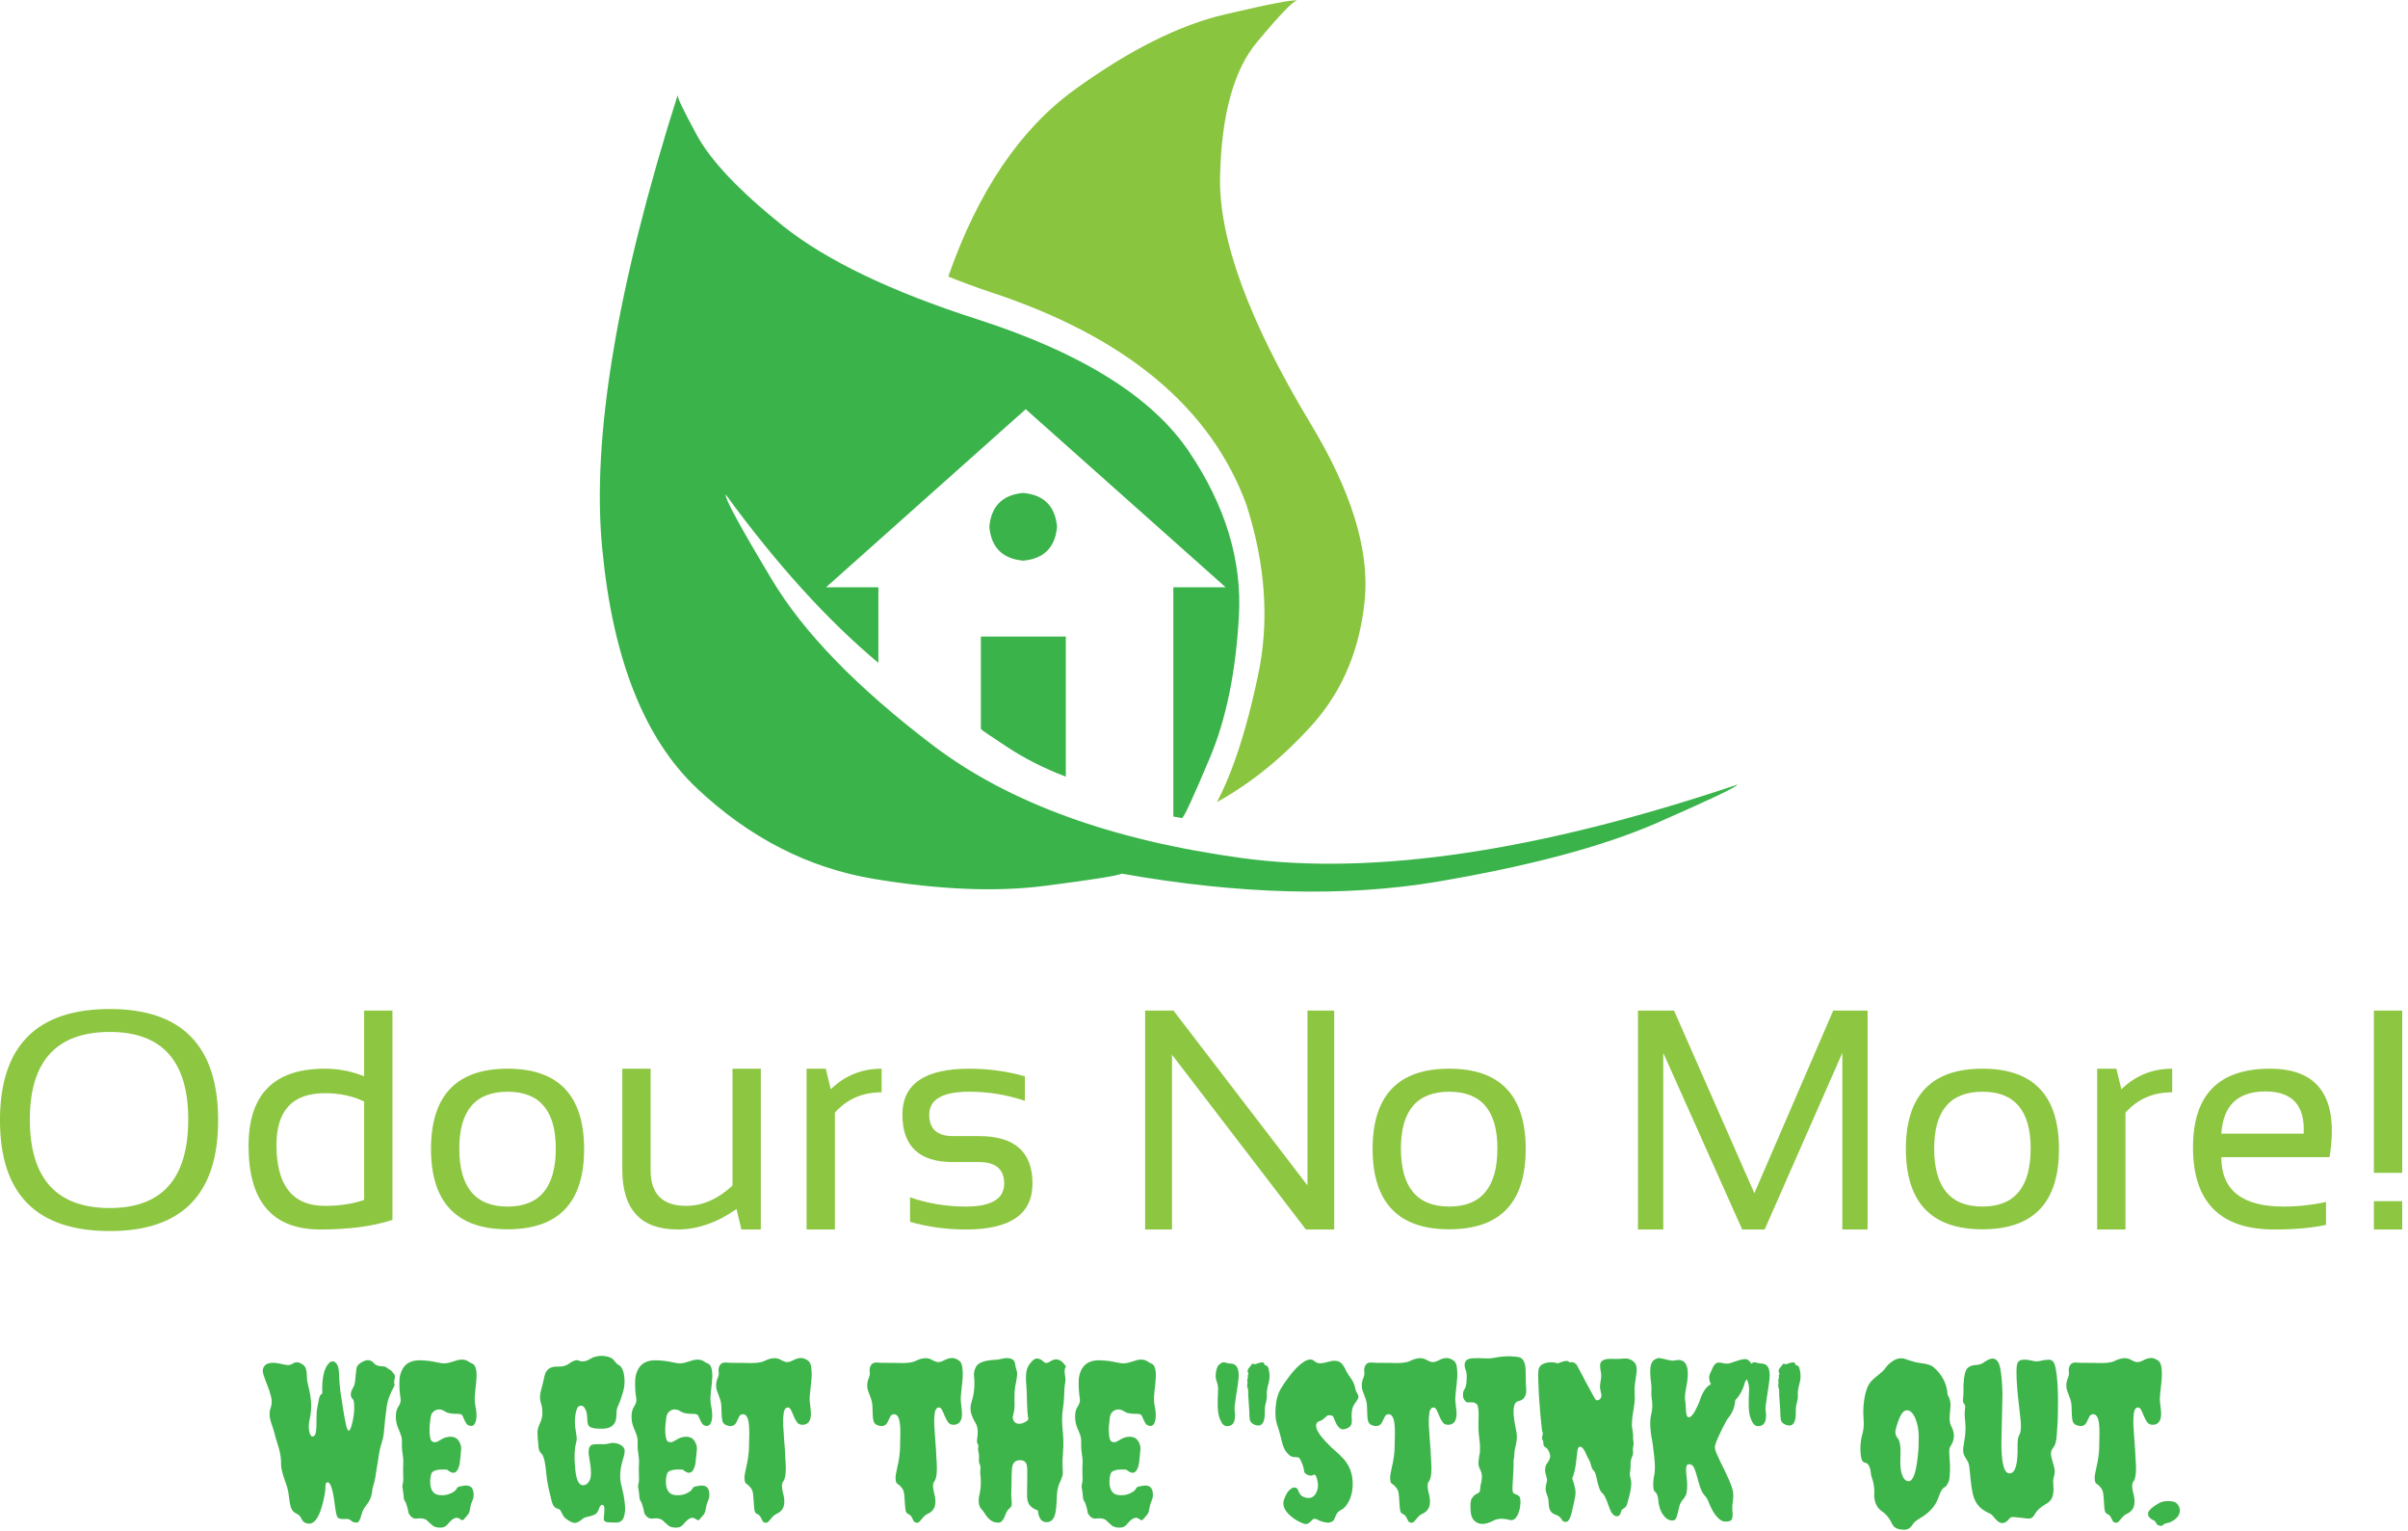 <?xml version="1.0" encoding="UTF-8" standalone="no"?>
<svg
   xmlns:dc="http://purl.org/dc/elements/1.1/"
   xmlns:cc="http://creativecommons.org/ns#"
   xmlns:rdf="http://www.w3.org/1999/02/22-rdf-syntax-ns#"
   xmlns:svg="http://www.w3.org/2000/svg"
   xmlns="http://www.w3.org/2000/svg"
   viewBox="0 0 512 325.333"
   height="325.333"
   width="512"
   xml:space="preserve"
   id="svg2"
   version="1.1"><defs
     id="defs6" /><g
     transform="matrix(1.333,0,0,-1.333,0,325.333)"
     id="g10"><g
       transform="scale(0.1)"
       id="g12"><path
         id="path14"
         style="fill:#8ac53f;fill-opacity:1;fill-rule:evenodd;stroke:none"
         d="m 1580.59,1974.57 c 215.31,-70.98 351.32,-184.34 408,-340 30.32,-95.66 36.33,-186.13 17.97,-271.48 -17.97,-85.67 -39.8,-152.86 -65.47,-201.49 55,30.31 106.33,72.15 153.99,125.47 47.34,53.67 74.65,120 81.99,199.02 6.99,79.34 -22.15,172.82 -87.5,280.51 -98.01,162.97 -145.82,293.99 -143.48,392.97 2.31,99.02 22.15,170.51 59.5,214.53 36.99,44.34 58.16,66.13 63.47,65.47 -4.33,2.34 -42.81,-5 -115.47,-21.99 -72.69,-16.99 -152.5,-56.99 -239.53,-120 -86.99,-63.01 -154.14,-162.35 -201.48,-298.01 21.33,-8.63 43.98,-16.99 68.01,-25" /><path
         id="path16"
         style="fill:#3ab34a;fill-opacity:1;fill-rule:evenodd;stroke:none"
         d="m 1157.58,1652.07 c 81.01,-110.98 162.15,-200.47 243.51,-268.48 v 120.51 h -83.51 l 318.51,283.99 318.99,-283.99 h -83.52 v -365.51 c 9.34,-1.68 14.03,-2.5 14.03,-2.5 3.67,2.66 18.32,34.5 43.98,95.51 26.02,61.33 41.52,136.49 46.52,225.47 5.32,89.34 -21.36,177.34 -80,264.02 -58.67,86.64 -170.66,156.64 -336.01,210 -138.32,44.34 -242.15,94.14 -311.49,149.5 -69.02,55.35 -114.68,103.51 -137.03,144.49 -22.3,41.01 -32.5,62.5 -30.47,64.49 -97.34,-306.64 -137.5,-547.81 -120.5,-723.48 16.64,-175.66 66.99,-303.16 150.97,-382.5 84.03,-79.02 178.17,-127.18 282.5,-144.49 104.34,-17.34 195.35,-21.01 273.01,-11.01 77.34,10 118.01,16.48 121.99,19.49 188.01,-33.32 355.67,-37.66 503.01,-13.01 147.34,25 263.67,56.02 349.02,93.01 85.32,37.34 128.83,58.01 130.47,61.99 -316.33,-106.33 -579.14,-145.47 -788.47,-117.5 -209.34,28.36 -374.34,88.36 -495,180 -121.02,92.03 -206.68,180.2 -257,264.53 -50.66,84.34 -75.19,129.49 -73.51,135.47" /><path
         id="path18"
         style="fill:#3ab34a;fill-opacity:1;fill-rule:evenodd;stroke:none"
         d="m 1686.09,1600.59 c -3,33 -21.01,51.01 -54.02,53.98 -33.01,-2.97 -50.98,-20.98 -53.98,-53.98 3,-33.01 20.97,-51.02 53.98,-53.99 33.01,2.97 51.02,20.98 54.02,53.99" /><path
         id="path20"
         style="fill:#3ab34a;fill-opacity:1;fill-rule:evenodd;stroke:none"
         d="m 1564.57,1278.09 c 1.33,-1.68 15.51,-11.33 42.5,-28.99 26.68,-17.69 57.66,-33.36 93.01,-47.03 v 223.52 h -135.51 v -147.5" /><path
         id="path22"
         style="fill:#8dc641;fill-opacity:1;fill-rule:nonzero;stroke:none"
         d="m 175.27,514.301 c 83.32,0 125,47.07 125,141.25 0,93 -41.68,139.527 -125,139.527 -85.11,0 -127.649,-46.527 -127.649,-139.527 0,-94.18 42.539,-141.25 127.649,-141.25 z M -0.039,654.141 c 0,118.32 58.437,177.5 175.309,177.5 115.082,0 172.66,-59.18 172.66,-177.5 0,-117.731 -57.578,-176.563 -172.66,-176.563 -116.872,0 -175.309,58.832 -175.309,176.563 z m 580.859,30 c -18.242,8.828 -39.058,13.281 -62.5,13.281 -51.558,0 -77.34,-27.461 -77.34,-82.344 0,-64.918 25.782,-97.348 77.34,-97.348 23.442,0 44.258,3.168 62.5,9.54 z m 45.16,-188.75 c -31.058,-10.231 -69.378,-15.313 -115,-15.313 -76.371,0 -114.531,44.41 -114.531,133.281 0,82.071 40.5,123.121 121.563,123.121 22.187,0 43.117,-4.058 62.808,-12.179 v 104.84 h 45.16 z" /><path
         id="path24"
         style="fill:#8dc641;fill-opacity:1;fill-rule:nonzero;stroke:none"
         d="m 809.648,516.641 c 51.25,0 76.872,30.859 76.872,92.66 0,60.308 -25.622,90.469 -76.872,90.469 -51.367,0 -77.027,-30.161 -77.027,-90.469 0,-61.801 25.66,-92.66 77.027,-92.66 z m -122.187,91.558 c 0,85.512 40.699,128.281 122.187,128.281 81.332,0 122.032,-42.769 122.032,-128.281 0,-85.23 -40.7,-127.808 -122.032,-127.808 -81.168,0 -121.878,42.578 -122.187,127.808 z" /><path
         id="path26"
         style="fill:#8dc641;fill-opacity:1;fill-rule:nonzero;stroke:none"
         d="M 1213.55,736.48 V 480.078 h -30.93 l -7.82,32.652 c -31.05,-21.789 -62.3,-32.652 -93.75,-32.652 -58.98,0 -88.429,31.801 -88.429,95.473 V 736.48 h 45.149 V 574.77 c 0,-38.051 18.91,-57.04 56.72,-57.04 25.82,0 50.47,10.79 73.91,32.348 V 736.48 Z" /><path
         id="path28"
         style="fill:#8dc641;fill-opacity:1;fill-rule:nonzero;stroke:none"
         d="M 1286.56,480.078 V 736.48 h 30.63 l 7.97,-32.808 c 22.5,21.879 49.53,32.808 81.09,32.808 v -37.652 c -30.63,0 -55.47,-10.859 -74.53,-32.5 v -186.25 z" /><path
         id="path30"
         style="fill:#8dc641;fill-opacity:1;fill-rule:nonzero;stroke:none"
         d="m 1451.6,492.27 v 39.058 c 28.52,-9.808 58.17,-14.687 88.91,-14.687 40.82,0 61.25,12.23 61.25,36.718 0,22.813 -13.4,34.219 -40.16,34.219 h -41.56 c -53.75,0 -80.63,25.192 -80.63,75.621 0,48.832 35.55,73.281 106.72,73.281 30.63,0 60.16,-4.058 88.6,-12.179 V 685.23 c -28.44,9.692 -57.97,14.54 -88.6,14.54 -42.61,0 -63.9,-12.192 -63.9,-36.571 0,-22.808 12.57,-34.219 37.81,-34.219 h 41.56 c 56.88,0 85.31,-25.23 85.31,-75.621 0,-48.871 -35.46,-73.281 -106.4,-73.281 -30.74,0 -60.39,4.063 -88.91,12.192 z" /><path
         id="path32"
         style="fill:#8dc641;fill-opacity:1;fill-rule:nonzero;stroke:none"
         d="m 1826.6,480.078 v 349.063 h 45.16 l 213.75,-278.75 v 278.75 h 42.65 V 480.078 h -45.15 l -213.6,278.75 v -278.75 z" /><path
         id="path34"
         style="fill:#8dc641;fill-opacity:1;fill-rule:nonzero;stroke:none"
         d="m 2311.6,516.641 c 51.25,0 76.88,30.859 76.88,92.66 0,60.308 -25.63,90.469 -76.88,90.469 -51.37,0 -77.03,-30.161 -77.03,-90.469 0,-61.801 25.66,-92.66 77.03,-92.66 z m -122.19,91.558 c 0,85.512 40.71,128.281 122.19,128.281 81.33,0 122.03,-42.769 122.03,-128.281 0,-85.23 -40.7,-127.808 -122.03,-127.808 -81.17,0 -121.87,42.578 -122.19,127.808 z" /><path
         id="path36"
         style="fill:#8dc641;fill-opacity:1;fill-rule:nonzero;stroke:none"
         d="m 2612.73,480.078 v 349.063 h 57.5 l 128.13,-291.25 125.78,291.25 h 54.84 V 480.078 h -40.31 v 281.563 l -123.9,-281.563 h -35.79 L 2653.05,761.641 V 480.078 Z" /><path
         id="path38"
         style="fill:#8dc641;fill-opacity:1;fill-rule:nonzero;stroke:none"
         d="m 3162.19,516.641 c 51.25,0 76.87,30.859 76.87,92.66 0,60.308 -25.62,90.469 -76.87,90.469 -51.37,0 -77.03,-30.161 -77.03,-90.469 0,-61.801 25.66,-92.66 77.03,-92.66 z M 3040,608.199 c 0,85.512 40.7,128.281 122.19,128.281 81.33,0 122.03,-42.769 122.03,-128.281 0,-85.23 -40.7,-127.808 -122.03,-127.808 -81.17,0 -121.88,42.578 -122.19,127.808 z" /><path
         id="path40"
         style="fill:#8dc641;fill-opacity:1;fill-rule:nonzero;stroke:none"
         d="M 3345.16,480.078 V 736.48 h 30.62 l 7.97,-32.808 c 22.5,21.879 49.53,32.808 81.09,32.808 v -37.652 c -30.62,0 -55.46,-10.859 -74.53,-32.5 v -186.25 z" /><path
         id="path42"
         style="fill:#8dc641;fill-opacity:1;fill-rule:nonzero;stroke:none"
         d="m 3715.82,595.391 h -172.66 c 0,-52.5 33.05,-78.75 99.22,-78.75 22.58,0 45.2,2.418 67.82,7.339 v -36.558 c -22.62,-4.922 -50.12,-7.344 -82.5,-7.344 -86.49,0 -129.69,43.672 -129.69,131.094 0,83.519 40.94,125.308 122.81,125.308 78.44,0 110.08,-47.031 95,-141.089 z m -172.66,37.5 h 131.41 c 2.27,44.879 -18.09,67.339 -61.09,67.339 -43.99,0 -67.43,-22.46 -70.32,-67.339 z" /><path
         id="path44"
         style="fill:#8dc641;fill-opacity:1;fill-rule:nonzero;stroke:none"
         d="m 3831.72,570.391 h -45.16 v 258.75 h 45.16 z m 0,-90.313 h -45.16 v 45.152 h 45.16 z" /><path
         id="path46"
         style="fill:#3db54a;fill-opacity:1;fill-rule:nonzero;stroke:none"
         d="m 620.66,257.27 c 2.27,-1.25 3.828,-2.5 4.692,-3.75 0.82,-1.25 1.796,-2.5 2.968,-3.75 1.129,-1.25 1.719,-2.469 1.719,-3.598 0,-1.172 -0.16,-2.461 -0.469,-3.902 -0.23,-1.372 -0.468,-2.661 -0.781,-3.911 -0.309,-1.25 -0.238,-2.66 0.313,-4.218 0.628,-1.559 0.078,-3.711 -1.563,-6.411 -1.559,-2.609 -3.519,-6.679 -5.777,-12.179 -2.313,-5.43 -3.992,-11.571 -5,-18.442 -0.942,-6.8 -1.801,-13.558 -2.5,-20.308 -0.742,-6.68 -1.371,-13.129 -1.883,-19.379 -0.539,-6.25 -1.68,-11.871 -3.43,-16.871 -1.679,-5 -3.051,-10.551 -4.07,-16.571 -1.051,-6.05 -2.027,-12.3 -2.969,-18.75 -2.301,-16.171 -4.211,-26.64 -5.781,-31.398 -1.559,-4.812 -2.34,-7.973 -2.34,-9.531 0,-1.57 -0.269,-3.519 -0.777,-5.781 -1.172,-5.938 -3.711,-11.531 -7.66,-16.719 -3.981,-5.121 -6.403,-9.141 -7.34,-12.031 -0.942,-2.93 -1.84,-5.75 -2.66,-8.438 -0.743,-2.621 -1.68,-4.73 -2.813,-6.41 -1.168,-1.762 -2.809,-2.5 -5,-2.191 -2.109,0.238 -3.559,0.551 -4.379,0.941 -0.859,0.43 -1.558,0.898 -2.18,1.41 -2.308,2.5 -5.242,3.629 -8.75,3.438 -3.558,-0.238 -6.101,-0.238 -7.66,0 -3.672,0.191 -6.019,1.641 -7.031,4.371 -1.059,2.699 -1.988,7.031 -2.809,12.969 -0.75,5.941 -1.57,11.949 -2.5,18.121 -2.742,15.32 -5.902,22.969 -9.531,22.969 -2.109,0 -3.25,-1.641 -3.437,-4.84 -0.242,-3.129 -0.391,-5.738 -0.473,-7.809 -0.117,-2.109 -0.43,-4.5 -0.937,-7.191 -0.43,-2.731 -1.332,-6.84 -2.653,-12.34 -1.371,-5.43 -2.969,-10.629 -4.847,-15.629 -4.801,-12.07 -10.473,-18.121 -17.032,-18.121 -5.308,0 -9.14,1.949 -11.41,5.781 -0.859,1.559 -1.711,3.16 -2.648,4.84 -0.942,1.758 -2.621,3.281 -5,4.531 -2.422,1.25 -4.383,2.539 -5.942,3.91 -1.558,1.328 -2.808,3.156 -3.75,5.469 -1.371,3 -2.461,8.32 -3.281,15.93 -0.859,7.578 -1.949,13.52 -3.277,17.82 -1.371,4.371 -2.813,8.629 -4.383,12.809 -3.668,10.621 -5.43,18.442 -5.309,23.442 0.078,5.07 -0.16,9.449 -0.781,13.121 -0.551,3.629 -1.25,7.109 -2.187,10.469 -0.864,3.441 -1.872,6.949 -3.122,10.629 -1.25,3.628 -2.429,7.531 -3.441,11.71 -1.059,4.258 -2.187,8.29 -3.437,12.04 -1.25,3.75 -2.461,7.339 -3.59,10.781 -2.313,8 -2.352,15 -0.16,20.929 2.187,5.942 2.418,11.961 0.777,18.129 -1.559,6.129 -3.551,12.231 -5.93,18.282 -2.429,6.019 -4.418,11.597 -6.097,16.718 -1.762,5.082 -1.602,9.301 0.468,12.661 2.071,3.32 5,5.312 8.75,5.929 3.75,0.711 7.539,0.781 11.41,0.16 3.821,-0.55 7.571,-1.25 11.25,-2.187 5.7,-1.371 9.61,-1.402 11.719,-0.152 2.18,1.25 3.942,2.109 5.313,2.652 1.437,0.629 3.039,0.937 4.84,0.937 1.878,0 4.218,-0.859 7.027,-2.5 2.82,-1.558 4.73,-3.398 5.781,-5.468 1.02,-1.993 1.719,-4.371 2.039,-7.192 0.391,-2.73 0.621,-5.738 0.621,-9.058 0,-3.243 0.782,-8.051 2.34,-14.371 5,-18.989 5.789,-35.86 2.352,-50.629 -1.992,-8.672 -2.313,-15.782 -0.942,-21.411 1.328,-5.539 3.282,-8.082 5.782,-7.648 2.269,0.387 3.75,2.109 4.378,5.148 0.7,3.129 1.129,7.04 1.25,11.719 0.071,4.692 0.149,9.692 0.149,15 0,5.391 0.473,10.352 1.41,14.852 0.941,4.57 1.602,8.121 2.031,10.621 0.391,2.578 0.86,4.566 1.41,5.937 1.129,2.692 2.571,4.371 4.372,5 -0.942,24.879 2.808,41.289 11.25,49.223 1.636,1.438 3.519,2.188 5.628,2.188 2.18,0 4.29,-1.532 6.399,-4.54 2.07,-2.929 3.211,-8.121 3.441,-15.621 0.391,-12.109 1.481,-23.871 3.282,-35.308 1.878,-11.371 3.168,-19.692 3.91,-25 0.816,-5.242 1.718,-9.961 2.648,-14.219 3.012,-17.812 6.328,-20.594 10,-8.281 2.891,10.5 4.379,19.84 4.379,27.969 0,8.199 -0.59,12.89 -1.719,14.062 -5,4.566 -5,10.969 0,19.219 2.071,3.629 3.2,8.16 3.442,13.59 0.937,10.941 1.758,17.339 2.5,19.218 0.816,1.95 2.34,3.789 4.527,5.473 2.191,1.758 4.531,3.117 7.031,4.059 6.328,2.5 11.559,1.328 15.629,-3.442 2.262,-2.929 5.93,-4.527 10.93,-4.84 5,-0.23 7.891,-0.777 8.75,-1.718 0.82,-0.86 2.351,-1.871 4.531,-3.121 z m 22.621,-175.938 -0.312,17.5 c 0,3.117 0.082,6.09 0.312,8.898 0.309,2.891 0.078,6.571 -0.621,10.942 -1.18,7.5 -1.68,13.008 -1.57,16.558 0.082,3.52 0.082,6.329 0,8.442 -0.11,2.187 -0.391,4.219 -0.781,6.098 -0.739,2.691 -2.418,7.031 -5,12.96 -2.61,5.942 -3.899,12.27 -3.899,19.071 0,6.871 1.442,12.34 4.371,16.398 2.809,4.141 3.828,8.36 3.129,12.66 -0.75,4.371 -1.25,8.981 -1.57,13.911 -0.309,4.878 -0.391,9.878 -0.149,15 0.188,5.07 1.329,10.031 3.43,14.839 5,11.641 15,17.27 30,16.871 9.379,-0.308 17.43,-1.25 24.219,-2.808 6.879,-1.563 11.922,-2.262 15.16,-2.031 3.199,0.199 8.121,1.328 14.691,3.441 9.571,3.629 17.219,3.359 22.969,-0.781 1.559,-1.18 3.039,-2 4.531,-2.5 1.438,-0.551 2.731,-1.371 3.899,-2.5 3.832,-4.379 5,-13.871 3.441,-28.442 -0.429,-4.379 -0.902,-8.711 -1.41,-12.968 -1.172,-10.309 -1.172,-17.969 0,-22.969 1.141,-5 1.758,-9.371 1.879,-13.121 0.199,-3.75 0.039,-7.11 -0.469,-10 -1.371,-6.68 -3.98,-10 -7.812,-10 -3.438,0.187 -5.899,1.289 -7.34,3.281 -1.488,1.949 -2.66,4.098 -3.598,6.398 -0.941,2.391 -1.953,4.571 -2.972,6.571 -1.047,1.949 -3.239,2.969 -6.559,2.969 -10.121,0 -16.84,1.011 -20.16,3.121 -3.238,2.191 -6.09,3.441 -8.59,3.75 -2.5,0.39 -4.922,0.16 -7.191,-0.782 -4.797,-2.109 -7.61,-5.898 -8.43,-11.41 -0.75,-5.429 -1.258,-10.148 -1.57,-14.219 -0.231,-4.058 -0.231,-7.808 0,-11.25 0.511,-8.039 2.07,-12.57 4.691,-13.589 2.578,-0.942 4.77,-1.051 6.559,-0.309 1.882,0.816 3.75,1.789 5.632,2.969 5.387,3.629 11.008,5.39 16.868,5.308 5.82,-0.121 10.16,-2.461 12.972,-7.027 2.809,-4.613 3.989,-9.031 3.59,-13.281 -0.422,-4.18 -0.851,-8.36 -1.242,-12.5 -0.32,-4.071 -0.789,-7.93 -1.41,-11.571 -3.239,-14.058 -9.848,-16.789 -19.848,-8.121 -13.043,0.941 -21.172,-0.699 -24.371,-4.84 -0.629,-1.18 -1.328,-3.559 -2.031,-7.188 -0.629,-3.672 -0.739,-7.5 -0.309,-11.562 1.129,-10.75 6.25,-16.41 15.309,-17.039 5.941,-0.539 11.332,0.238 16.25,2.352 4.883,2.066 8.16,4.367 9.84,6.867 1.332,2.699 3.011,4.223 5,4.531 2.07,0.32 3.91,0.629 5.472,0.941 1.641,0.387 3.278,0.629 4.84,0.629 1.57,0 3.168,-0.242 4.848,-0.629 4.062,-1.371 6.441,-4.613 7.191,-9.691 0.82,-5 0.309,-9.531 -1.57,-13.59 -1.789,-4.059 -2.93,-7.769 -3.43,-11.09 -0.551,-3.359 -1.058,-5.859 -1.57,-7.5 -0.43,-1.57 -1.711,-3.562 -3.899,-5.941 -2.191,-2.309 -3.91,-4.301 -5.16,-5.938 -1.25,-1.562 -3.242,-1.172 -5.941,1.098 -5,3.82 -11.051,1.562 -18.121,-6.879 C 713.59,9.141 711.602,7.34 709.531,6.172 707.539,5.039 704.41,4.57 700.16,4.77 695.781,5 692.34,6.129 689.84,8.199 c -2.5,2.109 -4.801,4.141 -6.871,6.102 -3.438,4.371 -9.379,5.969 -17.809,4.84 -5,-0.621 -9.07,1.559 -12.191,6.559 -0.739,0.633 -1.25,1.801 -1.559,3.602 -0.32,1.871 -0.75,3.938 -1.25,6.25 -1.57,5.93 -2.969,9.719 -4.219,11.398 -1.25,1.762 -1.961,3.992 -2.031,6.723 -0.121,2.699 -0.43,5.547 -0.941,8.598 -0.43,3.121 -0.778,5.391 -1.09,6.871 -0.238,1.559 -0.078,3.32 0.461,5.309 0.629,2.07 0.941,4.383 0.941,6.883 z" /><path
         id="path48"
         style="fill:#3db54a;fill-opacity:1;fill-rule:nonzero;stroke:none"
         d="m 963.59,16.172 c -0.621,1.328 -0.738,3.316 -0.309,5.938 0.391,2.582 0.668,6.41 0.778,11.41 0.082,5 -1.09,7.5 -3.59,7.5 -1.989,0 -3.75,-2.269 -5.309,-6.719 -1.488,-4.379 -3.441,-7.191 -5.941,-8.441 -2.5,-1.25 -4.957,-2.188 -7.34,-2.809 -2.43,-0.551 -4.809,-1.102 -7.188,-1.719 -2.421,-0.551 -4.382,-1.562 -5.941,-3.133 -1.559,-1.641 -4.059,-3.32 -7.5,-5 -3.441,-1.75 -7.461,-1.289 -12.031,1.41 -4.489,2.582 -7.578,4.879 -9.219,6.871 -1.559,2.07 -2.77,3.988 -3.59,5.789 -0.75,1.871 -1.57,3.469 -2.5,4.84 -0.941,1.332 -2.461,2.269 -4.531,2.812 -4.5,1.129 -7.578,4.848 -9.219,11.098 -1.57,6.25 -3.211,12.961 -4.851,20.152 -1.559,7.188 -2.649,13.476 -3.278,18.91 -0.551,5.508 -1.09,10.777 -1.722,15.777 -1.559,12.071 -3.75,19.301 -6.559,21.723 -2.73,2.379 -4.301,5.699 -4.691,10 -1.168,10.938 -1.719,18.75 -1.719,23.438 0,4.679 1.289,9.679 3.91,15 2.578,5.39 3.91,10.781 3.91,16.089 0,5.391 -0.43,9.532 -1.25,12.34 -0.75,2.821 -1.371,5.039 -1.879,6.723 -0.429,1.758 -0.621,3.668 -0.621,5.777 -0.238,3.641 0.699,9.102 2.809,16.41 1.011,3.832 1.91,7.422 2.66,10.782 0.699,3.32 1.402,6.25 2.031,8.75 2.5,9.058 8.899,13.589 19.211,13.589 h 4.688 c 6.14,0 11.601,1.918 16.41,5.79 2.261,1.64 4.761,2.89 7.5,3.75 2.812,0.929 5.082,0.859 6.871,-0.161 1.879,-1.058 4.379,-1.41 7.5,-1.089 3.211,0.39 6.609,1.71 10.16,3.902 3.52,2.187 7.699,3.629 12.5,4.379 4.77,0.82 9.77,0.621 15,-0.629 5.199,-1.25 8.828,-3.402 10.941,-6.402 2.071,-2.93 3.75,-4.809 5,-5.629 1.25,-0.743 2.418,-1.481 3.59,-2.192 4.258,-3.238 6.879,-10.078 7.809,-20.469 0.629,-8.98 -0.539,-17.421 -3.43,-25.308 -0.43,-1.563 -1.211,-4.063 -2.351,-7.5 -1.168,-3.442 -2.61,-7.031 -4.368,-10.781 -1.679,-3.75 -2.5,-7.301 -2.5,-10.621 0,-3.36 -0.242,-6.532 -0.632,-9.54 -0.309,-2.929 -1.25,-5.621 -2.809,-8.121 -3.871,-6.168 -11.48,-8.98 -22.809,-8.437 -9.921,0 -15.941,1.558 -18.132,4.687 -1.168,1.641 -1.829,3.75 -2.028,6.25 -0.121,2.5 -0.312,5.86 -0.621,10.161 -0.32,4.371 -1.64,8.359 -3.91,12.031 -2.301,3.629 -5.391,4.531 -9.219,2.648 -2.5,-1.359 -4.332,-6.008 -5.472,-13.898 -1.168,-7.821 -1.047,-15.75 0.312,-23.75 1.328,-7.93 1.957,-12.781 1.879,-14.531 -0.121,-1.68 -0.391,-3.29 -0.781,-4.848 -3.047,-10.742 -3.52,-25.902 -1.41,-45.473 1.57,-14.367 5.082,-22.148 10.632,-23.277 5,-0.863 9.098,1.797 12.34,7.969 2.699,5.629 2.418,17.34 -0.781,35.16 -2.73,13.828 -0.43,21.129 6.879,21.871 3.199,0.387 7.262,0.508 12.18,0.308 4.89,-0.23 9.222,0.2 12.972,1.25 3.75,1.02 7.699,1.02 11.879,0 4.25,-1.05 7.731,-3.082 10.469,-6.089 2.691,-2.93 2.691,-8.59 0,-17.032 -5.551,-16.878 -6.57,-31.558 -3.129,-44.058 0.512,-2.109 1.172,-4.961 2.031,-8.602 0.938,-3.668 1.719,-7.73 2.34,-12.18 0.707,-4.379 1.18,-8.871 1.41,-13.438 0.309,-4.492 0,-8.562 -0.941,-12.191 -1.559,-8.441 -5.86,-12.66 -12.809,-12.66 -6.992,0 -11.832,0.238 -14.531,0.629 -2.73,0.43 -4.449,1.371 -5.16,2.812 z" /><path
         id="path50"
         style="fill:#3db54a;fill-opacity:1;fill-rule:nonzero;stroke:none"
         d="m 1019.26,81.332 -0.31,17.5 c 0,3.117 0.07,6.09 0.31,8.898 0.31,2.891 0.08,6.571 -0.63,10.942 -1.17,7.5 -1.68,13.008 -1.56,16.558 0.08,3.52 0.08,6.329 0,8.442 -0.12,2.187 -0.39,4.219 -0.78,6.098 -0.74,2.691 -2.42,7.031 -5,12.96 -2.62,5.942 -3.91,12.27 -3.91,19.071 0,6.871 1.45,12.34 4.38,16.398 2.81,4.141 3.83,8.36 3.12,12.66 -0.74,4.371 -1.25,8.981 -1.56,13.911 -0.31,4.878 -0.39,9.878 -0.16,15 0.2,5.07 1.33,10.031 3.44,14.839 5,11.641 15,17.27 30,16.871 9.38,-0.308 17.42,-1.25 24.22,-2.808 6.88,-1.563 11.91,-2.262 15.16,-2.031 3.2,0.199 8.12,1.328 14.68,3.441 9.57,3.629 17.23,3.359 22.97,-0.781 1.57,-1.18 3.05,-2 4.53,-2.5 1.45,-0.551 2.74,-1.371 3.91,-2.5 3.83,-4.379 5,-13.871 3.44,-28.442 -0.43,-4.379 -0.9,-8.711 -1.41,-12.968 -1.17,-10.309 -1.17,-17.969 0,-22.969 1.13,-5 1.76,-9.371 1.88,-13.121 0.19,-3.75 0.04,-7.11 -0.47,-10 -1.37,-6.68 -3.99,-10 -7.81,-10 -3.44,0.187 -5.9,1.289 -7.35,3.281 -1.48,1.949 -2.65,4.098 -3.59,6.398 -0.94,2.391 -1.96,4.571 -2.97,6.571 -1.06,1.949 -3.24,2.969 -6.56,2.969 -10.12,0 -16.84,1.011 -20.16,3.121 -3.24,2.191 -6.09,3.441 -8.59,3.75 -2.5,0.39 -4.93,0.16 -7.19,-0.782 -4.81,-2.109 -7.62,-5.898 -8.44,-11.41 -0.74,-5.429 -1.25,-10.148 -1.56,-14.219 -0.24,-4.058 -0.24,-7.808 0,-11.25 0.51,-8.039 2.07,-12.57 4.69,-13.589 2.57,-0.942 4.76,-1.051 6.56,-0.309 1.87,0.816 3.75,1.789 5.62,2.969 5.39,3.629 11.02,5.39 16.88,5.308 5.82,-0.121 10.16,-2.461 12.97,-7.027 2.81,-4.613 3.98,-9.031 3.59,-13.281 -0.43,-4.18 -0.86,-8.36 -1.25,-12.5 -0.31,-4.071 -0.78,-7.93 -1.4,-11.571 -3.25,-14.058 -9.85,-16.789 -19.85,-8.121 -13.05,0.941 -21.17,-0.699 -24.37,-4.84 -0.63,-1.18 -1.33,-3.559 -2.03,-7.188 -0.63,-3.672 -0.75,-7.5 -0.32,-11.562 1.14,-10.75 6.25,-16.41 15.32,-17.039 5.93,-0.539 11.32,0.238 16.25,2.352 4.88,2.066 8.16,4.367 9.84,6.867 1.33,2.699 3.01,4.223 5,4.531 2.07,0.32 3.91,0.629 5.47,0.941 1.64,0.387 3.28,0.629 4.84,0.629 1.56,0 3.17,-0.242 4.85,-0.629 4.06,-1.371 6.44,-4.613 7.18,-9.691 0.82,-5 0.32,-9.531 -1.56,-13.59 -1.8,-4.059 -2.93,-7.769 -3.44,-11.09 -0.54,-3.359 -1.05,-5.859 -1.56,-7.5 -0.43,-1.57 -1.72,-3.562 -3.91,-5.941 -2.18,-2.309 -3.9,-4.301 -5.15,-5.938 -1.25,-1.562 -3.24,-1.172 -5.94,1.098 -5,3.82 -11.05,1.562 -18.12,-6.879 -1.88,-2.5 -3.87,-4.301 -5.94,-5.469 -1.99,-1.133 -5.12,-1.602 -9.38,-1.402 -4.37,0.23 -7.81,1.359 -10.31,3.43 -2.5,2.109 -4.8,4.141 -6.87,6.102 -3.44,4.371 -9.38,5.969 -17.82,4.84 -5,-0.621 -9.06,1.559 -12.18,6.559 -0.75,0.633 -1.25,1.801 -1.57,3.602 -0.31,1.871 -0.74,3.938 -1.25,6.25 -1.56,5.93 -2.97,9.719 -4.22,11.398 -1.25,1.762 -1.95,3.992 -2.03,6.723 -0.11,2.699 -0.43,5.547 -0.93,8.598 -0.43,3.121 -0.79,5.391 -1.1,6.871 -0.23,1.559 -0.08,3.32 0.47,5.309 0.63,2.07 0.94,4.383 0.94,6.883 z" /><path
         id="path52"
         style="fill:#3db54a;fill-opacity:1;fill-rule:nonzero;stroke:none"
         d="m 1158.91,267.891 c 5.07,-0.43 9.61,-0.59 13.59,-0.469 4.06,0.078 10.04,0.039 17.97,-0.152 13.2,-0.629 22.58,0.312 28.12,2.812 11.14,5.617 20.16,6.289 27.03,2.027 3.13,-1.879 6.14,-3.05 9.07,-3.437 3.01,-0.434 7.26,0.937 12.81,4.058 5.82,2.5 10.66,3.051 14.53,1.719 3.95,-1.359 6.8,-3.078 8.59,-5.148 1.88,-2 3.05,-5.59 3.6,-10.781 0.62,-5.122 0.7,-10.161 0.31,-15.161 -0.31,-5 -0.78,-9.687 -1.41,-14.058 -1.36,-11.571 -1.87,-19.18 -1.56,-22.821 0.32,-3.671 0.71,-7.421 1.25,-11.25 0.63,-3.859 0.82,-7.609 0.63,-11.25 -0.55,-8.98 -4.18,-14.019 -10.94,-15.148 -5,-0.633 -8.67,0.547 -10.94,3.59 -2.3,3.129 -4.18,6.558 -5.62,10.308 -1.49,3.75 -2.97,7.071 -4.53,10 -1.49,3.008 -3.56,4.11 -6.25,3.29 -2.74,-0.75 -4.46,-3.719 -5.16,-8.911 -0.74,-5.121 -1.02,-11.168 -0.78,-18.129 0.31,-6.871 0.78,-14.058 1.4,-21.558 0.71,-7.422 1.18,-13.672 1.41,-18.75 0.2,-5.121 0.47,-10.313 0.78,-15.621 0.39,-5.242 0.63,-10.082 0.63,-14.531 0,-9.809 -1.37,-16.531 -4.06,-20.16 -1.37,-1.879 -2.04,-4.059 -2.04,-6.559 0,-2.5 0.24,-5.16 0.78,-7.969 0.51,-2.742 1.14,-5.434 1.88,-8.133 0.7,-2.73 1.09,-6.008 1.09,-9.84 0,-9.18 -4.14,-15.59 -12.34,-19.219 -3.05,-1.371 -5.78,-3.672 -8.28,-6.871 -2.5,-3.129 -4.38,-5.199 -5.63,-6.25 -1.25,-1.02 -2.77,-1.328 -4.53,-0.938 -1.68,0.309 -2.93,1.09 -3.75,2.34 -0.74,1.25 -1.4,2.539 -2.03,3.91 -1.48,3.629 -3.44,6.008 -5.94,7.188 -2.93,0.621 -4.68,3.121 -5.31,7.5 -0.55,4.371 -0.86,8.16 -0.94,11.402 -0.11,3.316 -0.43,7.379 -0.93,12.188 -0.43,4.769 -1.88,8.629 -4.38,11.562 -2.5,3.008 -4.61,4.879 -6.25,5.629 -1.56,0.82 -2.58,2.731 -2.97,5.781 -0.43,3.117 -0.39,6.25 0.16,9.367 0.51,3.211 1.25,6.801 2.19,10.781 2.69,11.141 4.22,21.61 4.53,31.411 0.62,18.199 0.62,30.308 0,36.25 -0.94,11.757 -4.18,17.66 -9.69,17.66 -2.73,-0.242 -4.65,-1.41 -5.78,-3.602 -1.17,-2.109 -2.42,-4.648 -3.75,-7.648 -3.13,-7.5 -8.91,-9.531 -17.35,-6.102 -3.04,1.332 -4.96,3.481 -5.78,6.41 -0.74,3.012 -1.17,6.481 -1.25,10.473 -0.11,3.938 -0.27,8.156 -0.47,12.648 -0.11,4.461 -0.89,8.68 -2.34,12.661 -1.48,3.949 -2.89,7.73 -4.22,11.41 -1.36,3.629 -1.95,7.258 -1.72,10.929 0.2,3.641 1.02,7.192 2.5,10.629 1.57,3.442 2.04,6.871 1.41,10.313 -0.55,3.437 0.16,6.758 2.03,10 1.95,3.316 5.51,4.726 10.63,4.219 z" /><path
         id="path54"
         style="fill:#3db54a;fill-opacity:1;fill-rule:nonzero;stroke:none"
         d="m 1399.88,267.891 c 5.08,-0.43 9.61,-0.59 13.6,-0.469 4.06,0.078 10.04,0.039 17.97,-0.152 13.2,-0.629 22.57,0.312 28.12,2.812 11.13,5.617 20.16,6.289 27.03,2.027 3.13,-1.879 6.13,-3.05 9.06,-3.437 3.01,-0.434 7.27,0.937 12.82,4.058 5.82,2.5 10.66,3.051 14.53,1.719 3.94,-1.359 6.79,-3.078 8.59,-5.148 1.88,-2 3.05,-5.59 3.6,-10.781 0.62,-5.122 0.7,-10.161 0.31,-15.161 -0.31,-5 -0.78,-9.687 -1.41,-14.058 -1.37,-11.571 -1.87,-19.18 -1.56,-22.821 0.31,-3.671 0.7,-7.421 1.25,-11.25 0.62,-3.859 0.82,-7.609 0.62,-11.25 -0.54,-8.98 -4.18,-14.019 -10.93,-15.148 -5,-0.633 -8.68,0.547 -10.94,3.59 -2.31,3.129 -4.18,6.558 -5.63,10.308 -1.48,3.75 -2.96,7.071 -4.53,10 -1.48,3.008 -3.55,4.11 -6.25,3.29 -2.73,-0.75 -4.45,-3.719 -5.15,-8.911 -0.75,-5.121 -1.02,-11.168 -0.78,-18.129 0.31,-6.871 0.78,-14.058 1.4,-21.558 0.7,-7.422 1.17,-13.672 1.41,-18.75 0.19,-5.121 0.47,-10.313 0.78,-15.621 0.39,-5.242 0.62,-10.082 0.62,-14.531 0,-9.809 -1.36,-16.531 -4.06,-20.16 -1.37,-1.879 -2.03,-4.059 -2.03,-6.559 0,-2.5 0.23,-5.16 0.78,-7.969 0.51,-2.742 1.13,-5.434 1.88,-8.133 0.7,-2.73 1.09,-6.008 1.09,-9.84 0,-9.18 -4.14,-15.59 -12.34,-19.219 -3.05,-1.371 -5.78,-3.672 -8.28,-6.871 -2.5,-3.129 -4.38,-5.199 -5.63,-6.25 -1.25,-1.02 -2.77,-1.328 -4.53,-0.938 -1.68,0.309 -2.93,1.09 -3.75,2.34 -0.74,1.25 -1.41,2.539 -2.03,3.91 -1.49,3.629 -3.44,6.008 -5.94,7.188 -2.93,0.621 -4.69,3.121 -5.31,7.5 -0.55,4.371 -0.86,8.16 -0.94,11.402 -0.12,3.316 -0.43,7.379 -0.94,12.188 -0.43,4.769 -1.87,8.629 -4.37,11.562 -2.5,3.008 -4.61,4.879 -6.25,5.629 -1.56,0.82 -2.58,2.731 -2.97,5.781 -0.43,3.117 -0.39,6.25 0.16,9.367 0.5,3.211 1.25,6.801 2.18,10.781 2.7,11.141 4.22,21.61 4.53,31.411 0.63,18.199 0.63,30.308 0,36.25 -0.93,11.757 -4.18,17.66 -9.68,17.66 -2.74,-0.242 -4.65,-1.41 -5.78,-3.602 -1.18,-2.109 -2.43,-4.648 -3.75,-7.648 -3.13,-7.5 -8.91,-9.531 -17.35,-6.102 -3.05,1.332 -4.96,3.481 -5.78,6.41 -0.74,3.012 -1.17,6.481 -1.25,10.473 -0.12,3.938 -0.27,8.156 -0.47,12.648 -0.12,4.461 -0.9,8.68 -2.34,12.661 -1.49,3.949 -2.89,7.73 -4.22,11.41 -1.37,3.629 -1.95,7.258 -1.72,10.929 0.2,3.641 1.02,7.192 2.5,10.629 1.56,3.442 2.03,6.871 1.41,10.313 -0.55,3.437 0.15,6.758 2.03,10 1.95,3.316 5.51,4.726 10.62,4.219 z" /><path
         id="path56"
         style="fill:#3db54a;fill-opacity:1;fill-rule:nonzero;stroke:none"
         d="m 1638.28,60.23 0.31,25.941 v 8.598 c 0,6.75 -0.7,11.089 -2.03,12.96 -1.99,3.129 -5.15,4.61 -9.53,4.54 -4.37,-0.122 -7.58,-1.411 -9.53,-3.911 -1.88,-2.5 -2.97,-5.589 -3.28,-9.218 -0.31,-3.672 -0.55,-7.66 -0.63,-12.031 -0.11,-4.301 -0.15,-8.91 -0.15,-13.91 -0.55,-10 -0.55,-17.77 0,-23.277 0.62,-5.434 0.62,-8.902 0,-10.473 -0.55,-1.48 -1.72,-2.93 -3.6,-4.367 -1.79,-1.492 -3.24,-3.402 -4.37,-5.781 -1.17,-2.422 -2.15,-4.852 -2.97,-7.352 -2.81,-5.93 -5.7,-8.98 -8.59,-9.219 -8.87,-0.93 -16.53,3.828 -22.97,14.219 -1.37,2.582 -3.21,5 -5.47,7.191 -4.81,5.309 -5.7,13.75 -2.66,25.309 1.14,5.512 1.72,11.141 1.72,16.883 0,5.816 -0.27,10 -0.78,12.5 -0.43,2.5 -0.43,5.309 0,8.438 0.51,3.122 0.2,5.821 -0.94,8.121 -1.17,2.379 -1.56,5.507 -1.25,9.379 0.32,3.941 0.04,7.339 -0.78,10.152 -0.74,2.887 -0.9,5.469 -0.47,7.66 0.51,2.258 0.24,4.098 -0.78,5.469 -1.05,1.437 -1.41,3.469 -1.09,6.09 0.39,2.578 0.7,5.347 0.94,8.281 0.62,8.199 -0.43,14.457 -3.13,18.75 -2.73,4.379 -5.08,9.418 -7.03,15.16 -1.88,5.699 -1.56,12.539 0.94,20.469 3.82,12.07 5,25.39 3.43,40 -0.54,3.629 0.24,7.847 2.35,12.648 2.89,7.5 12.58,11.723 29.06,12.66 5.2,0.192 9.88,0.86 14.06,2.032 4.26,1.129 8.48,1.168 12.66,0.16 4.26,-1.063 6.72,-3.75 7.34,-8.129 0.71,-4.293 1.33,-7.192 1.88,-8.75 0.62,-1.563 1.01,-3.203 1.25,-4.84 0.51,-2.934 0.08,-7.66 -1.25,-14.223 -1.37,-6.48 -2.19,-11.949 -2.5,-16.41 -0.24,-4.367 -0.32,-8.668 -0.32,-12.808 0.51,-10 0.08,-17.153 -1.24,-21.411 -1.26,-4.179 -1.68,-7.339 -1.26,-9.531 0.51,-2.109 1.45,-3.82 2.82,-5.148 4.57,-4.18 10.86,-3.75 18.9,1.25 1.14,0.699 2.11,1.871 2.97,3.429 -1.17,6.329 -1.83,14.219 -2.03,23.602 -0.23,13.938 -0.7,24.84 -1.4,32.648 -0.63,7.821 -0.55,14.301 0.31,19.54 0.93,5.312 3.36,10.23 7.34,14.839 3.83,4.571 7.38,6.563 10.63,5.942 3.32,-0.551 6.09,-1.879 8.28,-4.071 2.18,-2.179 4.14,-3.199 5.94,-2.96 1.87,0.191 4.37,1.32 7.5,3.429 8.43,5 16.28,1.922 23.59,-9.219 -2.31,-2.3 -2.93,-6.48 -1.88,-12.5 1.02,-6.05 1.18,-10.39 0.47,-12.96 -0.62,-2.622 -1.05,-6.25 -1.25,-10.938 -0.23,-4.691 -0.43,-9.223 -0.62,-13.602 -0.12,-4.289 -0.71,-9.96 -1.72,-17.031 -1.68,-9.801 -1.84,-21.09 -0.47,-33.898 1.33,-12.742 1.56,-24.219 0.62,-34.531 -0.85,-10.239 -1.05,-18.75 -0.62,-25.629 0.51,-6.801 0.35,-11.332 -0.47,-13.59 -0.86,-2.312 -1.68,-4.531 -2.5,-6.719 -3.44,-6.684 -5.43,-13.441 -5.94,-20.312 -0.43,-5.629 -0.74,-11.25 -0.93,-16.879 -0.24,-5.551 -0.78,-10.469 -1.72,-14.84 -2.11,-9.812 -6.8,-14.691 -14.06,-14.691 -8.13,0 -12.78,6.25 -13.91,18.75 -5.31,1.641 -9.65,4.41 -12.97,8.281 -3.24,3.828 -4.65,10.469 -4.22,19.84 z" /><path
         id="path58"
         style="fill:#3db54a;fill-opacity:1;fill-rule:nonzero;stroke:none"
         d="m 1726.76,81.332 -0.31,17.5 c 0,3.117 0.07,6.09 0.31,8.898 0.31,2.891 0.08,6.571 -0.63,10.942 -1.17,7.5 -1.68,13.008 -1.56,16.558 0.08,3.52 0.08,6.329 0,8.442 -0.12,2.187 -0.39,4.219 -0.78,6.098 -0.74,2.691 -2.42,7.031 -5,12.96 -2.62,5.942 -3.91,12.27 -3.91,19.071 0,6.871 1.45,12.34 4.38,16.398 2.81,4.141 3.83,8.36 3.12,12.66 -0.74,4.371 -1.25,8.981 -1.56,13.911 -0.31,4.878 -0.39,9.878 -0.16,15 0.2,5.07 1.33,10.031 3.44,14.839 5,11.641 15,17.27 30,16.871 9.38,-0.308 17.42,-1.25 24.22,-2.808 6.88,-1.563 11.91,-2.262 15.16,-2.031 3.2,0.199 8.12,1.328 14.68,3.441 9.57,3.629 17.23,3.359 22.97,-0.781 1.57,-1.18 3.05,-2 4.53,-2.5 1.45,-0.551 2.74,-1.371 3.91,-2.5 3.83,-4.379 5,-13.871 3.44,-28.442 -0.43,-4.379 -0.9,-8.711 -1.41,-12.968 -1.17,-10.309 -1.17,-17.969 0,-22.969 1.13,-5 1.76,-9.371 1.88,-13.121 0.19,-3.75 0.04,-7.11 -0.47,-10 -1.37,-6.68 -3.99,-10 -7.81,-10 -3.44,0.187 -5.9,1.289 -7.35,3.281 -1.48,1.949 -2.65,4.098 -3.59,6.398 -0.94,2.391 -1.96,4.571 -2.97,6.571 -1.06,1.949 -3.24,2.969 -6.56,2.969 -10.12,0 -16.84,1.011 -20.16,3.121 -3.24,2.191 -6.09,3.441 -8.59,3.75 -2.5,0.39 -4.93,0.16 -7.19,-0.782 -4.81,-2.109 -7.62,-5.898 -8.44,-11.41 -0.74,-5.429 -1.25,-10.148 -1.56,-14.219 -0.24,-4.058 -0.24,-7.808 0,-11.25 0.51,-8.039 2.07,-12.57 4.69,-13.589 2.57,-0.942 4.76,-1.051 6.56,-0.309 1.87,0.816 3.75,1.789 5.62,2.969 5.39,3.629 11.02,5.39 16.88,5.308 5.82,-0.121 10.16,-2.461 12.97,-7.027 2.81,-4.613 3.98,-9.031 3.59,-13.281 -0.43,-4.18 -0.86,-8.36 -1.25,-12.5 -0.31,-4.071 -0.78,-7.93 -1.4,-11.571 -3.25,-14.058 -9.85,-16.789 -19.85,-8.121 -13.05,0.941 -21.17,-0.699 -24.37,-4.84 -0.63,-1.18 -1.33,-3.559 -2.03,-7.188 -0.63,-3.672 -0.75,-7.5 -0.32,-11.562 1.14,-10.75 6.25,-16.41 15.32,-17.039 5.93,-0.539 11.32,0.238 16.25,2.352 4.88,2.066 8.16,4.367 9.84,6.867 1.33,2.699 3.01,4.223 5,4.531 2.07,0.32 3.91,0.629 5.47,0.941 1.64,0.387 3.28,0.629 4.84,0.629 1.56,0 3.17,-0.242 4.85,-0.629 4.06,-1.371 6.44,-4.613 7.18,-9.691 0.82,-5 0.32,-9.531 -1.56,-13.59 -1.8,-4.059 -2.93,-7.769 -3.44,-11.09 -0.54,-3.359 -1.05,-5.859 -1.56,-7.5 -0.43,-1.57 -1.72,-3.562 -3.91,-5.941 -2.18,-2.309 -3.9,-4.301 -5.15,-5.938 -1.25,-1.562 -3.24,-1.172 -5.94,1.098 -5,3.82 -11.05,1.562 -18.12,-6.879 -1.88,-2.5 -3.87,-4.301 -5.94,-5.469 -1.99,-1.133 -5.12,-1.602 -9.38,-1.402 -4.37,0.23 -7.81,1.359 -10.31,3.43 -2.5,2.109 -4.8,4.141 -6.87,6.102 -3.44,4.371 -9.38,5.969 -17.82,4.84 -5,-0.621 -9.06,1.559 -12.18,6.559 -0.75,0.633 -1.25,1.801 -1.57,3.602 -0.31,1.871 -0.74,3.938 -1.25,6.25 -1.56,5.93 -2.97,9.719 -4.22,11.398 -1.25,1.762 -1.95,3.992 -2.03,6.723 -0.11,2.699 -0.43,5.547 -0.93,8.598 -0.43,3.121 -0.79,5.391 -1.1,6.871 -0.23,1.559 -0.08,3.32 0.47,5.309 0.63,2.07 0.94,4.383 0.94,6.883 z" /><path
         id="path60"
         style="fill:#3db54a;fill-opacity:1;fill-rule:nonzero;stroke:none"
         d="m 1962.38,266.332 c 10,0 14.42,-7.66 13.28,-22.973 -0.74,-7.738 -2.11,-17.339 -4.06,-28.91 -1.87,-11.48 -2.65,-18.668 -2.34,-21.558 0.39,-2.809 0.66,-5.743 0.78,-8.75 0.08,-2.93 -0.24,-5.743 -0.94,-8.442 -1.56,-6.168 -5.55,-9.219 -11.87,-9.219 -4.61,0 -8.25,3.442 -10.94,10.321 -2.5,5.621 -3.83,12.847 -3.91,21.719 -0.11,8.941 0.04,16.48 0.47,22.652 0.39,6.129 -0.12,11.098 -1.56,14.848 -1.49,3.75 -2.19,6.949 -2.19,9.679 0,2.821 0.2,5.473 0.63,7.973 1.13,5.387 2.54,8.828 4.22,10.308 1.75,1.571 3.35,2.739 4.84,3.602 1.44,0.938 3.63,0.938 6.56,0 3.01,-0.863 5.35,-1.25 7.03,-1.25 z m 30.32,-75.633 -1.72,25.321 v 6.25 c 0,1.949 -0.39,3.82 -1.1,5.621 -0.62,1.879 -0.74,3.668 -0.31,5.468 0.51,1.871 0.55,3.36 0.16,4.532 -0.55,1.129 -0.47,2.339 0.15,3.589 0.71,1.25 0.86,2.54 0.47,3.911 -0.43,1.328 -0.27,2.269 0.47,2.808 0.82,0.633 0.78,1.762 -0.16,3.442 -1.17,2.699 -0.62,5.308 1.57,7.808 2.18,2.5 3.59,4.301 4.22,5.473 0.7,1.129 1.71,1.41 2.96,0.777 1.25,-0.539 2.5,-0.578 3.75,-0.148 1.25,0.5 2.54,0.969 3.91,1.398 4.14,1.332 6.91,1.571 8.28,0.633 1.33,-1.062 2.03,-2.422 2.03,-4.062 1.57,0.191 2.89,-0.239 4.07,-1.25 1.13,-0.938 2.07,-3.598 2.81,-7.969 1.33,-6.371 1.01,-13.051 -0.94,-20 -1.99,-7 -2.89,-12.742 -2.66,-17.192 0.32,-4.379 -0.11,-8.519 -1.25,-12.339 -1.17,-3.872 -1.79,-7.469 -1.87,-10.79 -0.12,-3.359 -0.16,-6.679 -0.16,-10 -0.74,-14.179 -6.21,-19.21 -16.4,-15.148 -4.61,2.066 -7.11,4.918 -7.5,8.59 -0.55,3.199 -0.78,7.66 -0.78,13.277 z" /><path
         id="path62"
         style="fill:#3db54a;fill-opacity:1;fill-rule:nonzero;stroke:none"
         d="m 2166.17,216.332 c 0.63,-1.371 0.78,-2.812 0.47,-4.383 -0.23,-1.558 -1.84,-4.328 -4.84,-8.277 -2.93,-3.871 -4.69,-8.051 -5.32,-12.5 -0.54,-4.371 -0.7,-8.051 -0.46,-10.942 0.31,-2.808 0.35,-5.23 0.15,-7.179 -0.31,-5.121 -3.08,-8.563 -8.28,-10.321 -4.61,-1.871 -8.12,-1.789 -10.62,0.321 -2.5,2.07 -4.54,4.719 -6.1,7.969 -1.56,3.32 -2.77,6.171 -3.59,8.589 -0.86,2.379 -2.15,3.672 -3.91,3.911 -3.24,0.699 -5.74,0.39 -7.5,-0.938 -1.68,-1.371 -2.93,-2.5 -3.75,-3.441 -1.87,-1.871 -3.83,-3.2 -5.78,-3.911 -1.87,-0.621 -3.4,-1.25 -4.53,-1.871 -2.31,-1.679 -3.2,-4.339 -2.66,-7.968 0.82,-6.993 8.64,-17.661 23.44,-32.032 2.81,-2.738 6.09,-5.699 9.84,-8.91 3.75,-3.238 7.43,-6.867 11.1,-10.929 8.2,-9.809 12.73,-20.86 13.59,-33.129 0.94,-12.621 -0.9,-23.551 -5.47,-32.809 -3.67,-7.5 -7.97,-12.422 -12.97,-14.691 -3.86,-2.109 -6.48,-4.801 -7.81,-8.121 -1.37,-3.25 -2.42,-5.629 -3.12,-7.188 -0.63,-1.453 -2.03,-2.703 -4.22,-3.75 -2.19,-1.023 -4.65,-1.41 -7.35,-1.101 -2.73,0.238 -5.27,0.75 -7.65,1.57 -2.42,0.738 -4.61,1.641 -6.56,2.648 -1.88,1.02 -3.52,1.641 -4.85,1.883 -1.25,0.188 -2.46,-0.242 -3.59,-1.25 -1.06,-1.023 -2.15,-2.113 -3.28,-3.281 -3.44,-3.32 -6.57,-4.57 -9.38,-3.75 -2.73,0.738 -5.9,2.031 -9.53,3.898 -3.67,1.801 -7.15,3.992 -10.47,6.723 -12.42,9.566 -16.64,19.379 -12.65,29.379 2.5,6.641 5.23,11.328 8.28,14.059 3.12,2.691 5.54,4.062 7.34,4.062 3.01,0 5,-1.09 5.94,-3.281 1.01,-2.109 1.87,-3.91 2.5,-5.469 0.7,-1.48 1.56,-2.652 2.5,-3.59 0.94,-0.863 2.34,-1.723 4.22,-2.66 1.95,-0.941 4.1,-1.524 6.4,-1.723 5.71,-0.43 10.04,1.883 12.97,6.883 3.01,5 4.14,10.469 3.44,16.398 -1.56,10.711 -3.87,15.238 -6.88,13.601 -2.5,-1.562 -5.58,-1.641 -9.21,-0.16 -3.68,1.559 -5.59,3.477 -5.79,5.777 -0.23,2.391 -0.7,4.731 -1.4,7.031 -0.63,2.27 -1.41,4.461 -2.35,6.571 -2.1,5.187 -3.9,8.039 -5.46,8.59 -1.88,0.39 -4.38,0.629 -7.5,0.629 -3.05,0 -6.37,1.949 -10,5.929 -3.68,4.071 -6.25,9.071 -7.82,15 -1.56,6.02 -2.93,11.289 -4.06,15.781 -1.17,4.461 -2.19,7.969 -3.12,10.469 -0.94,2.5 -1.72,5.082 -2.35,7.821 -2.3,8.628 -2.42,19.839 -0.31,33.589 1.33,7.891 3.83,14.879 7.5,20.942 3.63,6.008 7.73,12.031 12.34,17.969 8.64,11.562 16.6,19.609 23.91,24.21 7.27,4.571 12.85,5.04 16.72,1.411 3.44,-2.93 7.11,-4.141 11.09,-3.59 3.95,0.5 7.07,1.129 9.38,1.871 l 6.09,1.41 c 3.95,0.938 7.89,0.816 11.88,-0.312 3.94,-1.18 7.53,-5.079 10.78,-11.719 1.56,-3.442 3.16,-6.41 4.84,-8.91 1.76,-2.5 3.44,-4.922 5,-7.192 3.44,-5.429 5.39,-9.918 5.94,-13.429 0.62,-3.559 1.44,-6.18 2.5,-7.821 1.01,-1.558 1.79,-3.039 2.34,-4.367 z" /><path
         id="path64"
         style="fill:#3db54a;fill-opacity:1;fill-rule:nonzero;stroke:none"
         d="m 2188.75,267.891 c 5.08,-0.43 9.61,-0.59 13.59,-0.469 4.07,0.078 10.04,0.039 17.97,-0.152 13.21,-0.629 22.58,0.312 28.13,2.812 11.13,5.617 20.15,6.289 27.03,2.027 3.12,-1.879 6.13,-3.05 9.06,-3.437 3.01,-0.434 7.27,0.937 12.81,4.058 5.82,2.5 10.67,3.051 14.54,1.719 3.94,-1.359 6.79,-3.078 8.59,-5.148 1.87,-2 3.05,-5.59 3.59,-10.781 0.63,-5.122 0.71,-10.161 0.32,-15.161 -0.32,-5 -0.79,-9.687 -1.41,-14.058 -1.37,-11.571 -1.88,-19.18 -1.56,-22.821 0.31,-3.671 0.7,-7.421 1.25,-11.25 0.62,-3.859 0.82,-7.609 0.62,-11.25 -0.55,-8.98 -4.18,-14.019 -10.94,-15.148 -5,-0.633 -8.67,0.547 -10.93,3.59 -2.31,3.129 -4.18,6.558 -5.63,10.308 -1.48,3.75 -2.97,7.071 -4.53,10 -1.48,3.008 -3.55,4.11 -6.25,3.29 -2.73,-0.75 -4.45,-3.719 -5.16,-8.911 -0.74,-5.121 -1.01,-11.168 -0.78,-18.129 0.32,-6.871 0.78,-14.058 1.41,-21.558 0.7,-7.422 1.17,-13.672 1.41,-18.75 0.19,-5.121 0.46,-10.313 0.78,-15.621 0.39,-5.242 0.62,-10.082 0.62,-14.531 0,-9.809 -1.37,-16.531 -4.06,-20.16 -1.37,-1.879 -2.03,-4.059 -2.03,-6.559 0,-2.5 0.23,-5.16 0.78,-7.969 0.51,-2.742 1.13,-5.434 1.87,-8.133 0.71,-2.73 1.1,-6.008 1.1,-9.84 0,-9.18 -4.14,-15.59 -12.35,-19.219 -3.04,-1.371 -5.78,-3.672 -8.28,-6.871 -2.5,-3.129 -4.37,-5.199 -5.62,-6.25 -1.25,-1.02 -2.78,-1.328 -4.53,-0.938 -1.68,0.309 -2.93,1.09 -3.75,2.34 -0.75,1.25 -1.41,2.539 -2.03,3.91 -1.49,3.629 -3.44,6.008 -5.94,7.188 -2.93,0.621 -4.69,3.121 -5.32,7.5 -0.54,4.371 -0.85,8.16 -0.93,11.402 -0.12,3.316 -0.43,7.379 -0.94,12.188 -0.43,4.769 -1.87,8.629 -4.37,11.562 -2.5,3.008 -4.61,4.879 -6.26,5.629 -1.56,0.82 -2.57,2.731 -2.96,5.781 -0.43,3.117 -0.39,6.25 0.15,9.367 0.51,3.211 1.25,6.801 2.19,10.781 2.7,11.141 4.22,21.61 4.53,31.411 0.63,18.199 0.63,30.308 0,36.25 -0.94,11.757 -4.18,17.66 -9.69,17.66 -2.73,-0.242 -4.64,-1.41 -5.78,-3.602 -1.17,-2.109 -2.42,-4.648 -3.75,-7.648 -3.12,-7.5 -8.9,-9.531 -17.34,-6.102 -3.05,1.332 -4.96,3.481 -5.78,6.41 -0.74,3.012 -1.17,6.481 -1.25,10.473 -0.12,3.938 -0.28,8.156 -0.47,12.648 -0.12,4.461 -0.9,8.68 -2.35,12.661 -1.48,3.949 -2.89,7.73 -4.21,11.41 -1.37,3.629 -1.96,7.258 -1.72,10.929 0.19,3.641 1.01,7.192 2.5,10.629 1.56,3.442 2.03,6.871 1.4,10.313 -0.54,3.437 0.16,6.758 2.03,10 1.96,3.316 5.51,4.726 10.63,4.219 z" /><path
         id="path66"
         style="fill:#3db54a;fill-opacity:1;fill-rule:nonzero;stroke:none"
         d="m 2421.37,206.172 c -7.74,-2.113 -9.18,-15.313 -4.38,-39.692 1.56,-6.558 2.39,-12.101 2.5,-16.558 0.08,-4.492 -0.54,-9.332 -1.87,-14.531 -1.37,-5.231 -2.03,-9.45 -2.03,-12.661 0,-3.242 -0.47,-6.992 -1.41,-11.25 0.2,-4.8 0.16,-9.64 -0.16,-14.531 -0.31,-4.918 -0.58,-9.648 -0.78,-14.219 -0.74,-11.172 -0.9,-17.77 -0.47,-19.84 0.51,-2.109 1.25,-3.402 2.19,-3.91 1.02,-0.539 2.27,-1.051 3.75,-1.559 3.13,-1.172 5,-2.652 5.63,-4.531 0.7,-1.801 1.01,-4.34 0.93,-7.66 -0.11,-3.242 -0.47,-6.68 -1.09,-10.309 -2.11,-8.672 -4.96,-14.223 -8.59,-16.723 -2.11,-1.438 -4.22,-1.91 -6.41,-1.398 -2.11,0.391 -4.38,0.859 -6.88,1.398 -7.81,1.332 -14.45,0.633 -19.84,-2.18 -13.44,-7.269 -23.83,-7.269 -31.09,0 -3.05,3 -4.85,7.57 -5.47,13.75 -0.94,11.129 -0.39,18.281 1.72,21.402 2.18,3.207 3.98,5.238 5.47,6.098 1.56,0.82 2.89,1.562 4.06,2.18 2.5,1.141 3.75,3.051 3.75,5.781 0,2.07 0.23,4.301 0.78,6.719 0.62,2.391 1.13,4.93 1.56,7.66 1.14,6.641 0.55,12.109 -1.72,16.41 -2.5,5 -3.59,9.101 -3.28,12.339 0.39,3.2 0.71,6.09 0.94,8.59 l 1.41,8.133 c 0.39,6.637 0.23,12.258 -0.47,16.867 -0.63,4.692 -1.17,9.571 -1.57,14.692 -0.31,5.199 -0.43,10.039 -0.31,14.531 0.2,4.566 0.31,8.949 0.31,13.129 0,9.57 -1.01,15.23 -2.96,17.031 -2,1.867 -3.75,2.848 -5.32,2.969 -1.56,0.078 -3.2,0.148 -4.84,0.148 -4.3,-0.539 -6.99,0.16 -8.13,2.031 -2.5,2.5 -3.75,5.668 -3.75,9.54 0,3.82 0.71,6.789 2.19,8.902 1.45,2.066 2.38,4.418 2.81,7.027 0.51,2.582 0.79,5.352 0.79,8.281 0.39,6.879 0.15,11.411 -0.79,13.602 -0.85,2.188 -1.48,4.098 -1.87,5.777 -0.31,1.641 -0.47,3.321 -0.47,5 0,6.563 4.69,9.922 14.06,10.161 5.71,0.312 11.49,0.23 17.35,-0.161 5.93,-0.308 10.62,-0.121 14.06,0.621 11.87,2.192 21.41,3.051 28.59,2.661 7.19,-0.43 11.8,-1.012 13.91,-1.719 5.62,-2.301 8.67,-8.551 9.22,-18.75 0.19,-4.801 0.31,-9.84 0.31,-15.152 0,-5.239 0.2,-10.551 0.63,-15.938 0.93,-11.492 -3.4,-18.211 -12.97,-20.16 z" /><path
         id="path68"
         style="fill:#3db54a;fill-opacity:1;fill-rule:nonzero;stroke:none"
         d="m 2484.65,266.641 c 11.33,4.57 17.5,5.039 18.44,1.41 5.7,1.328 9.92,-0.391 12.65,-5.16 0.94,-1.559 2.7,-4.922 5.31,-10 2.58,-5 5.4,-10.391 8.44,-16.09 3.13,-5.629 6.02,-10.942 8.75,-15.942 2.7,-5 4.53,-8.398 5.47,-10.16 0.94,-1.679 2.07,-2.648 3.44,-2.969 1.33,-0.23 2.69,0.161 4.06,1.102 3.01,2.258 3.91,5.699 2.66,10.309 -1.25,4.57 -1.84,8.16 -1.72,10.781 0.08,2.578 0.35,5.039 0.78,7.348 1.33,6.32 1.56,11.441 0.62,15.312 -0.85,3.828 -1.25,7.5 -1.25,10.938 0,6.871 5.55,10.312 16.72,10.312 2.27,0 4.89,-0.082 7.82,-0.16 3,-0.121 7.5,0.078 13.43,0.629 5.94,0.621 11.1,-1.02 15.47,-4.852 4.46,-3.75 5.94,-10.39 4.38,-19.84 -2.11,-13.05 -3.05,-21.8 -2.82,-26.25 0.2,-4.379 0.32,-8.558 0.32,-12.5 0,-4.058 -0.71,-10.121 -2.03,-18.129 -2.5,-14.058 -3.21,-24.058 -2.04,-30 0.94,-5.23 1.41,-9.058 1.41,-11.558 v -5.473 c 0,-0.738 0.2,-2.258 0.63,-4.527 0.39,-2.301 0.23,-4.652 -0.47,-7.031 -0.63,-2.422 -0.74,-4.961 -0.32,-7.661 0.51,-2.73 -0.07,-5.859 -1.71,-9.371 -1.57,-3.558 -2.31,-7.461 -2.19,-11.718 0.19,-4.18 -0.08,-7.969 -0.78,-11.411 -0.63,-3.43 -0.28,-7.422 1.09,-11.871 1.95,-7.109 0.24,-19.527 -5.16,-37.34 -0.93,-4.301 -2.42,-7.039 -4.37,-8.289 -1.88,-1.25 -3.28,-2.262 -4.22,-2.961 -0.94,-0.75 -1.64,-2.188 -2.03,-4.379 -1.17,-4.609 -3.55,-6.68 -7.19,-6.25 -4.8,0.699 -8.67,5.508 -11.56,14.379 -4.18,12.262 -7.5,19.449 -10,21.562 -2.5,2.066 -4.38,4.918 -5.63,8.59 -1.25,3.629 -2.34,7.379 -3.28,11.25 -1.79,9.566 -3.59,15.078 -5.47,16.559 -1.79,1.449 -3.24,4.301 -4.37,8.601 -1.17,4.367 -2.31,7.418 -3.44,9.219 -1.17,1.871 -2.26,3.937 -3.28,6.25 -1.05,2.258 -2.11,4.57 -3.12,6.871 -3.05,5.707 -5.9,8.207 -8.6,7.5 -1.56,-0.434 -2.65,-2.422 -3.28,-5.942 -0.55,-3.55 -1.05,-7.808 -1.56,-12.808 -1.37,-14.613 -3.67,-25.121 -6.88,-31.563 2.07,-5.859 3.64,-11.25 4.69,-16.25 1.02,-4.918 0.78,-10.738 -0.78,-17.5 -1.48,-6.68 -2.66,-12.027 -3.59,-16.09 -0.86,-4.07 -1.8,-7.66 -2.82,-10.789 -1.05,-3.039 -2.26,-5.309 -3.59,-6.871 -1.37,-1.641 -3.09,-2.34 -5.16,-2.027 -1.99,0.309 -3.36,0.938 -4.06,1.867 -0.74,0.941 -1.41,1.883 -2.03,2.82 -1.56,2.891 -4.34,5.031 -8.28,6.402 -3.87,1.328 -6.56,3.047 -8.13,5.16 -1.56,2.066 -2.61,4.449 -3.12,7.188 -0.43,2.691 -0.7,5.66 -0.78,8.902 -0.12,3.207 -0.94,6.719 -2.5,10.469 -1.49,3.75 -2.19,6.879 -2.19,9.379 0,2.5 0.19,4.68 0.62,6.562 0.51,1.949 0.98,3.898 1.41,5.777 0.51,1.949 0.08,5.039 -1.25,9.223 -2.81,8.438 -2.03,15.348 2.34,20.777 3.21,4.571 4.57,8.442 4.07,11.563 -1.37,6.637 -3.99,11.019 -7.82,13.129 -1.87,1.129 -2.81,2.5 -2.81,4.058 0,3.442 -0.54,5.981 -1.56,7.661 -0.94,1.64 -1.02,3.82 -0.16,6.562 0.94,2.809 0.82,5.078 -0.31,6.867 0,0.321 -0.31,2.66 -0.94,7.031 -0.54,4.461 -1.09,10.161 -1.72,17.04 -0.54,6.949 -1.17,14.531 -1.87,22.652 -0.63,8.129 -1.05,15.937 -1.25,23.437 -0.94,17.262 -0.78,27.379 0.47,30.313 1.25,3.008 3.16,5.199 5.78,6.558 2.69,1.329 5.51,2.27 8.44,2.821 6.33,0.621 11.6,0.148 15.78,-1.41 z" /><path
         id="path70"
         style="fill:#3db54a;fill-opacity:1;fill-rule:nonzero;stroke:none"
         d="m 2747.42,163.051 c -4.61,-9.379 -7.77,-16.25 -9.53,-20.629 -1.68,-4.301 -2.5,-7.5 -2.5,-9.692 0,-2.109 0.7,-5 2.19,-8.75 1.56,-3.75 3.47,-7.96 5.78,-12.648 2.26,-4.691 4.84,-9.922 7.66,-15.633 2.81,-5.738 5.23,-11.051 7.34,-15.93 2.07,-4.93 3.48,-8.68 4.22,-11.25 0.82,-2.621 1.44,-5.16 1.87,-7.66 0.51,-4.379 0.35,-9.34 -0.47,-14.84 -0.86,-5.43 -1.09,-9.809 -0.78,-13.129 0.39,-3.242 0.55,-6.211 0.47,-8.91 -0.12,-2.731 -0.62,-4.961 -1.56,-6.711 -0.94,-1.648 -3.67,-2.66 -8.13,-2.969 -4.37,-0.391 -8.43,1.09 -12.18,4.531 -3.75,3.438 -6.96,7.418 -9.53,12.027 -2.62,4.691 -4.81,9.301 -6.57,13.91 -1.68,4.57 -3.9,8.32 -6.72,11.25 -2.73,3 -5.07,7.34 -7.03,12.961 -1.87,5.711 -3.51,11.18 -4.84,16.41 -1.37,5.309 -2.89,9.879 -4.53,13.75 -1.56,3.828 -3.83,5.98 -6.72,6.41 -2.81,0.5 -4.65,-0.16 -5.47,-2.031 -0.74,-1.801 -1.05,-4.219 -0.94,-7.348 0.08,-3.051 0.35,-6.402 0.78,-10.152 0.51,-3.75 0.82,-7.898 0.94,-12.348 0.08,-4.492 -0.15,-8.672 -0.78,-12.5 -0.55,-3.871 -2.34,-7.582 -5.47,-11.09 -3.04,-3.562 -5.08,-7.152 -6.09,-10.781 -0.94,-3.68 -1.8,-7.191 -2.5,-10.629 -0.74,-3.363 -1.68,-6.332 -2.81,-8.902 -1.06,-2.5 -2.97,-3.75 -5.79,-3.75 -5.43,-0.199 -10.43,2.852 -15,9.211 -4.61,6.449 -7.18,14.77 -7.81,25 -0.74,5.941 -2.46,9.851 -5.15,11.719 -2.5,1.57 -3.29,7.82 -2.35,18.75 0.2,2.891 0.63,5.512 1.25,7.82 1.45,7.07 1.41,17.18 -0.15,30.312 -1.49,13.117 -2.47,20.859 -2.97,23.277 -0.43,2.379 -0.94,5.192 -1.57,8.442 -0.54,3.32 -0.93,6.871 -1.25,10.621 -0.31,3.75 -0.46,7.578 -0.46,11.558 0,4.071 0.5,8.29 1.56,12.661 1.01,4.449 1.6,8.16 1.72,11.089 0.07,3.008 0.04,5.668 -0.16,7.969 -1.17,7.27 -1.56,13.133 -1.25,17.5 0.31,4.461 0.08,9.223 -0.62,14.223 -0.63,5 -1.06,9.879 -1.25,14.687 -0.24,4.762 0.15,9.141 1.09,13.121 1.02,4.071 3.05,6.961 6.09,8.75 3.13,1.879 5.82,2.579 8.13,2.192 2.26,-0.313 4.69,-0.781 7.19,-1.402 7.5,-2.11 12.73,-2.93 15.78,-2.5 17.26,4.371 24.22,-6.68 20.78,-33.129 -0.63,-4.301 -1.33,-8.121 -2.03,-11.559 -1.57,-8.242 -2.03,-14.383 -1.41,-18.441 0.51,-2.809 0.82,-5.86 0.94,-9.059 0.08,-3.133 0.23,-6.062 0.47,-8.75 0.5,-6.371 2.03,-9.531 4.53,-9.531 3.83,0 8.75,6.597 14.69,19.84 1.32,2.89 2.26,5.23 2.81,7.031 0.62,1.879 1.4,4.058 2.34,6.558 1.02,2.5 2.27,5 3.75,7.5 3.63,6.141 7.5,10.04 11.56,11.719 -3.04,6.332 -3.55,11.801 -1.56,16.41 1.96,4.692 3.52,8.161 4.69,10.473 1.13,2.258 2.38,4.098 3.75,5.469 2.5,2.5 6.17,3.039 11.09,1.719 4.89,-1.372 9.14,-1.489 12.82,-0.321 3.63,1.141 7.22,2.352 10.78,3.602 3.51,1.25 6.95,2.109 10.31,2.648 3.44,0.633 6.33,-0.109 8.75,-2.179 2.38,-2 3.83,-4.34 4.37,-7.04 0.63,-2.609 0.63,-5.39 0,-8.281 -1.48,-6.168 -4.92,-12.179 -10.31,-18.117 -3.24,-12.5 -8.51,-22.422 -15.78,-29.691 -0.86,-10.743 -4.22,-19.77 -10.16,-27.032 -2.3,-2.5 -5.74,-8.437 -10.31,-17.808 z" /><path
         id="path72"
         style="fill:#3db54a;fill-opacity:1;fill-rule:nonzero;stroke:none"
         d="m 2809.38,266.332 c 10,0 14.41,-7.66 13.28,-22.973 -0.75,-7.738 -2.11,-17.339 -4.07,-28.91 -1.87,-11.48 -2.65,-18.668 -2.34,-21.558 0.39,-2.809 0.66,-5.743 0.78,-8.75 0.08,-2.93 -0.23,-5.743 -0.94,-8.442 -1.56,-6.168 -5.54,-9.219 -11.87,-9.219 -4.61,0 -8.24,3.442 -10.94,10.321 -2.5,5.621 -3.83,12.847 -3.9,21.719 -0.12,8.941 0.03,16.48 0.46,22.652 0.39,6.129 -0.11,11.098 -1.56,14.848 -1.48,3.75 -2.19,6.949 -2.19,9.679 0,2.821 0.2,5.473 0.63,7.973 1.13,5.387 2.54,8.828 4.22,10.308 1.76,1.571 3.36,2.739 4.84,3.602 1.45,0.938 3.63,0.938 6.56,0 3.01,-0.863 5.36,-1.25 7.04,-1.25 z m 30.31,-75.633 -1.72,25.321 v 6.25 c 0,1.949 -0.39,3.82 -1.09,5.621 -0.63,1.879 -0.75,3.668 -0.32,5.468 0.51,1.871 0.55,3.36 0.16,4.532 -0.55,1.129 -0.47,2.339 0.16,3.589 0.7,1.25 0.85,2.54 0.46,3.911 -0.43,1.328 -0.27,2.269 0.47,2.808 0.82,0.633 0.78,1.762 -0.15,3.442 -1.18,2.699 -0.63,5.308 1.56,7.808 2.19,2.5 3.59,4.301 4.22,5.473 0.7,1.129 1.72,1.41 2.97,0.777 1.25,-0.539 2.5,-0.578 3.75,-0.148 1.25,0.5 2.54,0.969 3.9,1.398 4.14,1.332 6.92,1.571 8.28,0.633 1.33,-1.062 2.04,-2.422 2.04,-4.062 1.56,0.191 2.89,-0.239 4.06,-1.25 1.13,-0.938 2.07,-3.598 2.81,-7.969 1.33,-6.371 1.02,-13.051 -0.94,-20 -1.99,-7 -2.89,-12.742 -2.65,-17.192 0.31,-4.379 -0.12,-8.519 -1.25,-12.339 -1.18,-3.872 -1.8,-7.469 -1.88,-10.79 -0.12,-3.359 -0.15,-6.679 -0.15,-10 -0.75,-14.179 -6.22,-19.21 -16.41,-15.148 -4.61,2.066 -7.11,4.918 -7.5,8.59 -0.55,3.199 -0.78,7.66 -0.78,13.277 z" /><path
         id="path74"
         style="fill:#3db54a;fill-opacity:1;fill-rule:nonzero;stroke:none"
         d="m 3001.8,252.891 c 2.5,2.269 4.61,4.73 6.4,7.339 1.88,2.7 4.26,5.161 7.19,7.352 8.01,6.637 15.98,8.629 23.91,5.938 9.76,-3.68 18.79,-5.938 27.03,-6.879 8.2,-0.942 14.22,-3.051 17.97,-6.25 3.75,-3.121 6.95,-6.52 9.68,-10.161 6.64,-8.671 10.67,-18.121 12.04,-28.429 0.19,-3.871 0.86,-6.571 2.03,-8.129 2.89,-5 3.83,-11.723 2.81,-20.152 -0.94,-8.438 -1.25,-14.34 -0.94,-17.661 0.31,-3.359 0.82,-5.777 1.56,-7.339 0.82,-1.571 1.61,-3.211 2.35,-4.848 1.87,-4.293 2.81,-8.59 2.81,-12.973 0,-5.429 -1.84,-10.898 -5.47,-16.398 -1.68,-2 -2.3,-5.942 -1.87,-11.879 0.5,-5.942 0.86,-11.871 1.09,-17.813 0.2,-14.808 -0.62,-23.988 -2.5,-27.5 -1.8,-3.559 -3.09,-5.699 -3.91,-6.41 -0.74,-0.617 -1.48,-1.168 -2.18,-1.559 -3.36,-1.68 -6.37,-6.48 -9.07,-14.371 -2.61,-7.82 -6.09,-14.18 -10.46,-19.07 -4.3,-4.918 -8.75,-8.898 -13.44,-12.027 -4.61,-3.051 -8.24,-5.391 -10.94,-7.031 -2.62,-1.762 -4.49,-3.441 -5.62,-5 -1.18,-1.559 -2.31,-3.16 -3.44,-4.84 -2.93,-3.641 -6.68,-5.469 -11.25,-5.469 -7.74,0 -13.4,1.828 -17.03,5.469 -1.57,2.109 -3.28,5.078 -5.16,8.898 -3.44,6.141 -7.97,11.18 -13.59,15.16 -6.49,4.262 -10.39,10.699 -11.72,19.371 -0.63,3.008 -0.78,5.98 -0.47,8.91 0.31,3.008 0.16,6.758 -0.47,11.25 -0.55,4.57 -1.48,8.668 -2.81,12.34 -1.37,3.641 -2.15,7.07 -2.35,10.32 -1.17,9.57 -4.33,14.679 -9.53,15.308 -3.98,0.391 -6.25,6.25 -6.87,17.5 -0.24,5.621 0,10.981 0.62,16.09 0.71,5.199 1.64,9.61 2.82,13.281 1.75,6.571 2.26,14.219 1.56,22.969 -0.63,8.832 -0.59,16.641 0.15,23.442 1.14,12.808 3.83,23.16 8.13,31.089 2.07,3.442 5.08,6.879 9.06,10.321 3.95,3.429 7.89,6.719 11.88,9.84 z m 21.56,-97.809 c 0.62,-3.133 1.76,-5.703 3.44,-7.66 1.75,-1.871 3,-4.922 3.75,-9.063 0.82,-4.058 1.13,-8.558 0.93,-13.437 -0.23,-4.922 -0.31,-9.613 -0.31,-14.063 0,-4.379 0.2,-8.359 0.63,-11.879 0.39,-3.551 1.09,-6.789 2.03,-9.68 2.5,-7.109 6.01,-10.629 10.62,-10.629 7.07,0 11.96,13.629 14.69,40.937 0.94,7.5 1.41,17.11 1.41,28.911 0,11.75 -1.84,21.91 -5.47,30.46 -3.67,8.52 -8.13,12.821 -13.44,12.821 -5,0 -9.53,-5.59 -13.59,-16.719 -3.67,-10.121 -5.24,-16.801 -4.69,-20 z" /><path
         id="path76"
         style="fill:#3db54a;fill-opacity:1;fill-rule:nonzero;stroke:none"
         d="m 3194.1,217.73 -1.72,-77.5 c 0,-34.492 4.77,-50.781 14.38,-48.898 8.2,1.328 12.03,15.816 11.4,43.438 0,8.121 0.63,13.351 1.88,15.781 1.25,2.379 2.07,4.41 2.5,6.09 1.13,4.449 1.33,10.468 0.62,17.968 -0.43,4.77 -1.21,11.95 -2.34,21.563 -1.17,9.566 -2.19,19.418 -3.12,29.527 -0.86,10.199 -1.25,19.383 -1.25,27.5 0,8.211 0.82,13.36 2.5,15.473 1.64,2.066 3.78,3.277 6.4,3.598 2.7,0.312 5.47,0.312 8.28,0 2.82,-0.321 5.51,-0.86 8.13,-1.571 2.69,-0.617 4.88,-0.929 6.56,-0.929 1.76,0 3.79,0.23 6.09,0.781 2.39,0.621 4.77,1.09 7.19,1.398 2.38,0.321 4.69,0.473 6.88,0.473 2.18,0 4.14,-0.863 5.93,-2.5 1.88,-1.563 3.44,-5.543 4.69,-11.871 1.25,-6.371 2.11,-13.871 2.66,-22.5 0.62,-8.672 0.94,-17.969 0.94,-27.969 0,-9.922 -0.12,-19.301 -0.32,-28.133 -0.93,-19.609 -1.83,-31.48 -2.65,-35.617 -0.75,-4.062 -1.68,-7.031 -2.82,-8.91 -1.17,-1.801 -2.3,-3.442 -3.43,-5 -2.31,-3.242 -2.66,-7.813 -1.1,-13.75 1.64,-5.863 2.89,-10.391 3.75,-13.59 1.64,-5.742 1.76,-10.902 0.32,-15.473 -1.37,-4.488 -1.8,-8.91 -1.25,-13.277 1.13,-11.562 -0.24,-19.922 -4.07,-25 -1.87,-2.5 -4.76,-4.851 -8.59,-7.031 -7.74,-4.379 -13.4,-9.652 -17.03,-15.781 -1.88,-3.68 -4.06,-5.859 -6.56,-6.57 -1.37,-0.43 -3.44,-0.469 -6.25,-0.148 -2.74,0.391 -5.71,0.781 -8.91,1.09 -3.13,0.309 -6.21,0.629 -9.22,0.941 -2.93,0.387 -4.96,0.387 -6.09,0 -1.18,-0.312 -2.19,-1.023 -3.13,-2.031 -0.86,-1.062 -1.83,-2.152 -2.97,-3.281 -6.17,-6.141 -12.58,-5.398 -19.22,2.18 -1.36,1.57 -2.65,3.051 -3.9,4.531 -1.25,1.449 -2.46,2.578 -3.6,3.441 -1.17,0.816 -2.73,1.598 -4.68,2.348 -1.88,0.82 -3.99,2.031 -6.25,3.59 -9.81,5.941 -15.94,15.512 -18.44,28.75 -1.37,6.332 -2.5,14.57 -3.44,24.691 -0.86,10.188 -1.56,16.64 -2.19,19.371 -0.54,2.699 -1.95,5.699 -4.21,9.058 -2.31,3.321 -3.83,6.411 -4.54,9.219 -0.62,2.891 -0.74,5.942 -0.31,9.071 0.39,3.199 0.98,6.871 1.72,10.929 1.88,10.942 2.34,20.512 1.41,28.75 -0.94,8.211 -1.18,14.571 -0.63,19.071 0.63,4.57 0.67,7.5 0.16,8.75 -0.43,1.25 -1.17,2.421 -2.19,3.589 -0.94,1.129 -1.21,3.52 -0.78,7.192 0.39,3.629 0.62,7.179 0.62,10.621 0,3.437 0,6.949 0,10.629 0.71,15.5 3.13,24.84 7.19,27.969 3.44,2.5 6.95,3.82 10.63,4.062 5.7,0.309 10,1.328 12.81,3.117 2.81,1.883 5.16,3.36 7.03,4.531 11.33,6.329 18.44,1.758 21.25,-13.75 1.76,-9.609 2.85,-22.929 3.28,-40 z" /><path
         id="path78"
         style="fill:#3db54a;fill-opacity:1;fill-rule:nonzero;stroke:none"
         d="m 3312.58,267.891 c 5.08,-0.43 9.61,-0.59 13.59,-0.469 4.06,0.078 10.04,0.039 17.97,-0.152 13.2,-0.629 22.58,0.312 28.13,2.812 11.13,5.617 20.15,6.289 27.03,2.027 3.12,-1.879 6.13,-3.05 9.06,-3.437 3.01,-0.434 7.26,0.937 12.81,4.058 5.82,2.5 10.67,3.051 14.53,1.719 3.95,-1.359 6.8,-3.078 8.6,-5.148 1.87,-2 3.04,-5.59 3.59,-10.781 0.63,-5.122 0.7,-10.161 0.31,-15.161 -0.31,-5 -0.78,-9.687 -1.4,-14.058 -1.37,-11.571 -1.88,-19.18 -1.57,-22.821 0.32,-3.671 0.71,-7.421 1.25,-11.25 0.63,-3.859 0.82,-7.609 0.63,-11.25 -0.55,-8.98 -4.18,-14.019 -10.94,-15.148 -5,-0.633 -8.67,0.547 -10.94,3.59 -2.3,3.129 -4.18,6.558 -5.62,10.308 -1.49,3.75 -2.97,7.071 -4.53,10 -1.49,3.008 -3.56,4.11 -6.25,3.29 -2.74,-0.75 -4.45,-3.719 -5.16,-8.911 -0.74,-5.121 -1.01,-11.168 -0.78,-18.129 0.31,-6.871 0.78,-14.058 1.41,-21.558 0.7,-7.422 1.17,-13.672 1.4,-18.75 0.2,-5.121 0.47,-10.313 0.78,-15.621 0.4,-5.242 0.63,-10.082 0.63,-14.531 0,-9.809 -1.37,-16.531 -4.06,-20.16 -1.37,-1.879 -2.03,-4.059 -2.03,-6.559 0,-2.5 0.23,-5.16 0.78,-7.969 0.5,-2.742 1.13,-5.434 1.87,-8.133 0.71,-2.73 1.1,-6.008 1.1,-9.84 0,-9.18 -4.15,-15.59 -12.35,-19.219 -3.04,-1.371 -5.78,-3.672 -8.28,-6.871 -2.5,-3.129 -4.37,-5.199 -5.62,-6.25 -1.25,-1.02 -2.78,-1.328 -4.54,-0.938 -1.68,0.309 -2.93,1.09 -3.75,2.34 -0.74,1.25 -1.4,2.539 -2.03,3.91 -1.48,3.629 -3.43,6.008 -5.93,7.188 -2.93,0.621 -4.69,3.121 -5.32,7.5 -0.54,4.371 -0.86,8.16 -0.93,11.402 -0.12,3.316 -0.43,7.379 -0.94,12.188 -0.43,4.769 -1.88,8.629 -4.38,11.562 -2.5,3.008 -4.61,4.879 -6.25,5.629 -1.56,0.82 -2.57,2.731 -2.97,5.781 -0.43,3.117 -0.39,6.25 0.16,9.367 0.51,3.211 1.25,6.801 2.19,10.781 2.69,11.141 4.22,21.61 4.53,31.411 0.62,18.199 0.62,30.308 0,36.25 -0.94,11.757 -4.18,17.66 -9.69,17.66 -2.73,-0.242 -4.65,-1.41 -5.78,-3.602 -1.17,-2.109 -2.42,-4.648 -3.75,-7.648 -3.12,-7.5 -8.91,-9.531 -17.34,-6.102 -3.05,1.332 -4.96,3.481 -5.78,6.41 -0.75,3.012 -1.18,6.481 -1.25,10.473 -0.12,3.938 -0.28,8.156 -0.47,12.648 -0.12,4.461 -0.9,8.68 -2.35,12.661 -1.48,3.949 -2.89,7.73 -4.22,11.41 -1.36,3.629 -1.95,7.258 -1.71,10.929 0.19,3.641 1.01,7.192 2.5,10.629 1.56,3.442 2.03,6.871 1.4,10.313 -0.54,3.437 0.16,6.758 2.03,10 1.96,3.316 5.51,4.726 10.63,4.219 z" /><path
         id="path80"
         style="fill:#3db54a;fill-opacity:1;fill-rule:nonzero;stroke:none"
         d="m 3427.03,23.199 c -0.74,1.641 -0.94,3.359 -0.62,5.16 0.31,1.871 2.11,4.262 5.47,7.191 3.32,3 7.53,5.859 12.65,8.59 5.08,2.699 11.95,3.481 20.63,2.34 4.14,-0.43 7.5,-2.809 10,-7.18 1.75,-3.68 2.34,-6.879 1.72,-9.691 -0.55,-2.809 -1.57,-5.231 -3.13,-7.188 -1.56,-1.992 -3.4,-3.75 -5.47,-5.312 -4.06,-2.891 -7.73,-4.57 -10.94,-5 -3.24,-0.508 -5.46,-1.488 -6.72,-2.969 -1.24,-1.559 -3.28,-1.949 -6.09,-1.25 -2.81,0.629 -4.65,2.031 -5.47,4.219 -0.86,2.191 -2.18,3.672 -4.06,4.371 -1.8,0.629 -3.36,1.488 -4.69,2.66 -1.36,1.129 -2.46,2.5 -3.28,4.059 z" /></g></g></svg>